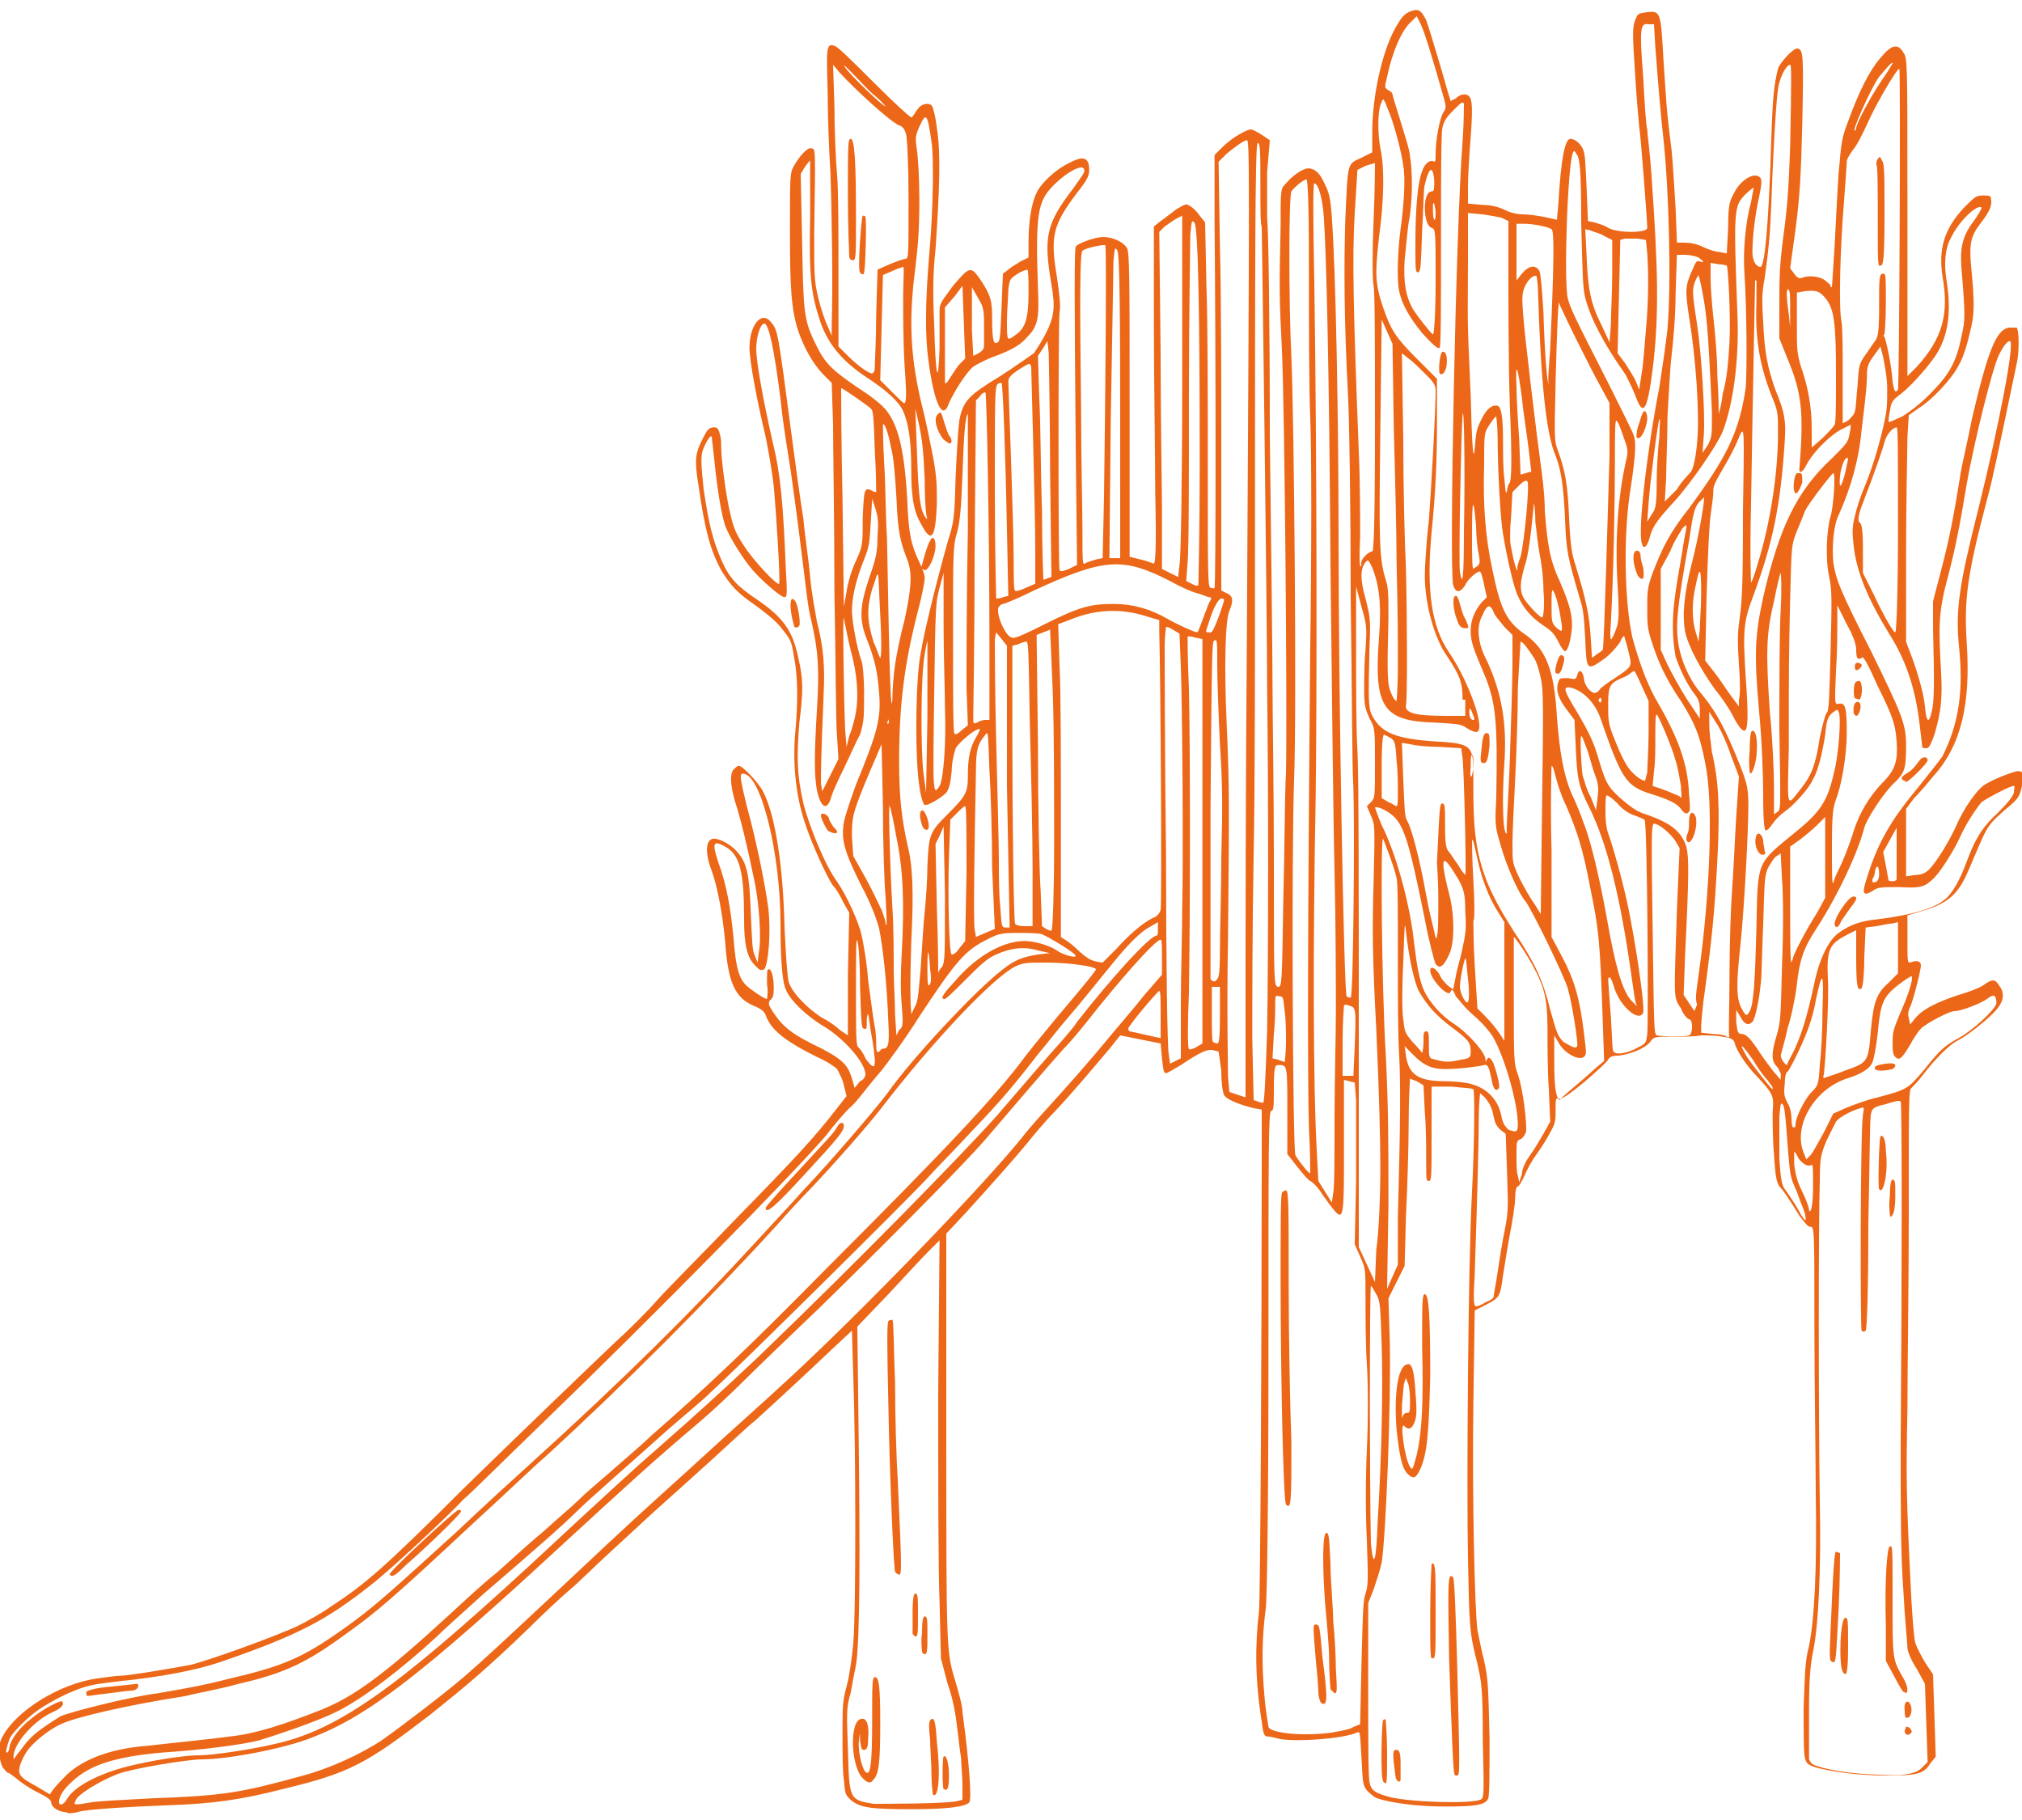 <?xml version="1.0" encoding="utf-8"?>
<!-- Generator: Adobe Illustrator 24.3.1, SVG Export Plug-In . SVG Version: 6.00 Build 0)  -->
<!DOCTYPE svg PUBLIC "-//W3C//DTD SVG 1.1//EN" "http://www.w3.org/Graphics/SVG/1.1/DTD/svg11.dtd">
<svg version="1.1" id="Layer_1" xmlns:x="http://ns.adobe.com/Extensibility/1.0/" xmlns:i="http://ns.adobe.com/AdobeIllustrator/10.0/" xmlns:graph="http://ns.adobe.com/Graphs/1.0/"
	 xmlns="http://www.w3.org/2000/svg" xmlns:xlink="http://www.w3.org/1999/xlink" x="0px" y="0px" viewBox="0 0 150 135"
	 style="enable-background:new 0 0 150 135;" xml:space="preserve">
<style type="text/css">
	.st0{fill:#EC6717;}
</style>
<path class="st0" d="M64.9,7.1c-0.5-0.4-1.2-1.2-1.7-1.7c-0.5-0.5-0.7-0.7-0.5-0.4c0.3,0.5,2.8,2.9,3,2.9
	C65.7,7.9,65.4,7.5,64.9,7.1 M137.7,9.5c0-0.3,1-2.2,1.8-3.4c0.5-0.7,0.9-1.4,0.9-1.4c0-0.2-0.5,0.4-1,1c-0.6,0.8-2.1,4.2-1.8,4
	C137.7,9.6,137.7,9.5,137.7,9.5z M106.4,15.1c-0.1-0.1-0.1,0-0.1,0.5c0,0.8,0.2,1,0.2,0.2C106.5,15.5,106.4,15.2,106.4,15.1
	 M132.7,21.5c-0.2-0.2-0.2,0.4,0,1.8l0.1,1l0-1.4C132.8,22.2,132.8,21.6,132.7,21.5z M106.5,20.9c0-3.8,0-3.9-0.3-4
	c-0.3-0.1-0.5-0.7-0.5-1.5c0-0.7,0.2-1.2,0.5-1.2c0.2,0,0.2-0.2,0.2-0.8c-0.1-1.2-0.4-1-0.7,0.3c-0.1,0.2-0.1,1.8-0.2,3.4
	c-0.1,2.8-0.1,3-0.3,3.1c-0.2,0-0.2-0.1-0.2-2.2c0-2.7,0.2-4.6,0.5-5.3c0.2-0.6,0.6-0.9,0.9-0.7c0.1,0,0.1-0.2,0.1-0.6
	c0-1,0.3-2.7,0.6-3.1c0.2-0.3,0.2-0.4-0.1-1.4c-0.5-1.8-1.3-4.5-1.6-5.1l-0.3-0.6l-0.4,0.4c-0.7,0.6-1.4,2.2-1.8,4.1
	c-0.2,0.8-0.2,0.8,0.1,1c0.2,0.1,0.3,0.2,0.3,0.3c0,0.1,0.3,1,0.6,2c0.3,1,0.7,2.2,0.7,2.6c0.2,1.1,0.2,3.5-0.1,4.9
	c-0.1,0.7-0.2,1.9-0.3,2.8c-0.1,1.7,0.1,2.7,0.6,3.6c0.3,0.5,1.4,1.9,1.5,1.9C106.4,24.8,106.5,23.1,106.5,20.9z M75.4,24.8
	c0.7-0.5,0.9-1.3,0.9-3.1c0-0.9,0-1.7-0.1-1.7c0,0-0.4,0.1-0.7,0.3c-0.6,0.4-0.6,0.4-0.7,1.2c0,0.5-0.1,1.5-0.1,2.3
	C74.7,25.4,74.7,25.3,75.4,24.8 M119.6,20.3l0-2.5l-0.6-0.3c-0.3-0.2-0.8-0.3-1-0.4l-0.4-0.1l0.1,2c0.1,2.5,0.3,3.5,1.1,5.1l0.6,1.3
	l0.1-1.3C119.5,23.4,119.6,21.7,119.6,20.3L119.6,20.3z M73,25.6c0-0.2,0-0.9,0-1.6c0-1.2-0.1-1.3-0.5-2l-0.4-0.7l0,0.7
	c0,0.4,0,1.5,0,2.5l0.1,1.9l0.4-0.2C72.9,26,73,25.9,73,25.6z M63,19c0-0.1-0.1-2.1-0.1-4.5c0-3.7,0-4.2,0.2-4.2
	c0.3,0,0.4,1.6,0.4,5.9c0,2.6,0,3.1-0.2,3.1C63.1,19.3,63,19.2,63,19z M63.8,20.2C63.6,20,63.9,16.1,64,16c0.1,0,0.2,0,0.2,0.1
	c0.1,0.2,0,3.9-0.1,4.1C64.1,20.4,63.9,20.4,63.8,20.2z M64.9,27.1c0-0.3,0.1-2,0.1-3.8l0.1-3.3l0.9-0.4c0.5-0.2,1-0.4,1.2-0.4
	c0.2-0.1,0.2-0.2,0.2-4.5c0-2.4-0.1-4.6-0.2-4.8c-0.1-0.3-0.2-0.5-0.5-0.6c-0.7-0.3-3.3-2.7-4.4-3.9l-0.5-0.6l0.1,3.1
	c0,1.7,0.1,4,0.2,5.1c0.1,1.1,0.1,4.4,0.1,7.3l0,5.4l0.7,0.7c0.6,0.6,1.5,1.3,1.8,1.3C64.9,27.6,64.9,27.4,64.9,27.1z M115,25.9
	c0.3-6.7,0.3-8.8,0.1-8.9c-0.3-0.2-1.4-0.4-2-0.4l-0.6,0v2.1v2.1l0.4-0.5c0.5-0.6,1-0.7,1.3-0.2c0.1,0.2,0.2,1.5,0.3,3.1
	c0.1,3.5,0.3,5.4,0.4,5.3C114.8,28.4,114.9,27.3,115,25.9z M70.5,28c0.2-0.3,0.5-0.8,0.7-1l0.4-0.4l-0.1-2.7l-0.1-2.7L70.8,22
	l-0.7,0.8l0,2.8c0,1.6,0,2.8,0,2.8C70.2,28.5,70.3,28.3,70.5,28L70.5,28z M122.1,24.5c0.2-2.2,0.2-4.2,0.1-5.7l-0.1-1l-0.6-0.1
	c-0.3,0-0.8,0-1,0l-0.3,0.1l-0.1,4.2l-0.1,4.2l0.6,0.8c0.3,0.5,0.7,1.1,0.8,1.4l0.2,0.5l0.2-1.3C121.9,27.1,122,25.6,122.1,24.5z
	 M67.1,27c-0.1-1.7-0.1-3.6-0.1-5c0-1.2,0.1-2.2,0-2.2c0,0-0.4,0.1-0.8,0.3l-0.7,0.3l-0.1,3.9l-0.1,3.9l0.9,0.9
	c0.5,0.5,0.9,0.9,0.9,0.8C67.3,29.8,67.2,28.5,67.1,27z M128.3,25.4c0.1-1.9-0.1-5.6-0.2-5.7c0,0-0.3-0.1-0.6-0.1l-0.6-0.1l0,1.2
	c0,0.6,0.1,1.9,0.2,2.8c0.1,0.9,0.3,2.9,0.3,4.4c0.1,1.5,0.1,2.7,0.1,2.8c0,0,0.2-0.6,0.3-1.5C128.1,28.1,128.2,27.1,128.3,25.4
	L128.3,25.4z M141.1,30.9c0.5-0.3,1.3-0.9,2-1.6c1.4-1.4,2-2.3,2.4-4.3c0.3-1.3,0.3-1.6,0-5.2c-0.1-1.4,0.1-2.2,0.7-3.1
	c0.6-0.8,0.8-1.2,0.8-1.3c-0.3-0.3-1.7,1-2.3,2.3c-0.4,0.7-0.5,1.9-0.3,3.1c0.4,2.4,0.1,4.3-0.9,5.7c-0.7,1-2,2.4-2.6,2.8
	c-0.5,0.4-0.6,0.5-0.7,1.2c-0.1,0.4-0.1,0.8-0.1,0.8C140.3,31.3,140.6,31.1,141.1,30.9z M139.3,16.1c0-2,0-3.8-0.1-3.9
	c0-0.1,0-0.3,0.1-0.4c0.1-0.2,0.2-0.2,0.3,0.1c0.2,0.2,0.2,0.9,0.2,4c0,3.5-0.1,3.8-0.3,3.8C139.3,19.8,139.3,19.6,139.3,16.1z
	 M137.6,30.5c0.1-0.2,0.1-1.1,0.2-1.9c0.1-1.5,0.1-1.6,0.6-2.3c0.3-0.4,0.6-0.9,0.7-1c0.2-0.3,0.3-0.5,0.3-2.6c0-2.1,0-2.4,0.3-2.4
	c0.2,0,0.2,0.1,0.2,2.2c0,1.4-0.1,2.3-0.1,2.3c-0.1,0.1-0.1,0.1,0,0.2c0.1,0.2,0.5,1.9,0.6,3.3c0.1,0.7,0.2,0.9,0.4,0.6
	c0.1-0.2,0.2-23.8,0.1-23.8c-0.2,0-1.7,2.6-2.2,3.7c-0.7,1.5-0.9,1.9-1.3,2.4c-0.2,0.3-0.4,0.6-0.4,0.8c0,0.2-0.1,1.5-0.2,2.9
	c-0.3,3.6-0.4,7.9-0.2,8.9c0.1,0.5,0.1,2.2,0.1,4.2l0,3.4l0.4-0.2C137.3,31,137.6,30.7,137.6,30.5z M136.1,31.5
	c0.1-0.1,0.1-1.8,0.1-3.6c0-3.8-0.1-5-0.8-5.8c-0.4-0.5-0.7-0.6-1.5-0.5l-0.6,0.1l0,2.2c0,2.2,0,2.2,0.3,3.3
	c0.5,1.4,0.8,2.9,0.8,4.6v1.4l0.8-0.7C135.6,32.1,136,31.7,136.1,31.5z M127,30.6c-0.3-6.6-0.4-7.4-0.8-9.4
	c-0.1-0.5-0.2-0.8-0.2-0.8s-0.2,0.3-0.3,0.6c-0.2,0.6-0.1,1.1,0.2,3.1c0.3,1.9,0.6,6.5,0.5,8.1l-0.1,1.4l0.4-0.6
	C127,32.4,127,32.3,127,30.6z M113.6,35c0,0-0.1-0.8-0.2-1.7c-0.1-0.9-0.4-2.7-0.5-3.8c-0.3-2.3-0.5-2.9-0.4-0.8
	c0,0.7,0.1,2.5,0.2,3.9l0.1,2.6l0.4-0.1C113.4,35,113.6,35,113.6,35 M136.9,35c0.1-0.5,0.2-0.9,0.2-1c-0.2-0.2-0.5,0.5-0.6,1.3
	C136.4,36.4,136.6,36.2,136.9,35 M112,35.8c0.1-0.2,0.2-1.2,0-5.9c-0.1-3.1-0.1-7.5-0.1-9.6v-3.9l-0.4-0.2c-0.2-0.1-0.9-0.2-1.5-0.3
	l-1.1-0.1l0,3.6c0,4.4-0.1,3.5,0.2,9.9c0.1,4,0.2,5,0.3,4c0.1-1.2,0.1-1.4,0.5-2.2c0.4-0.8,0.8-1.1,1.2-1c0.3,0.1,0.4,1,0.4,2.6
	c0,0.8,0,2.1,0.1,2.8c0.1,1.1,0.1,1.2,0.2,0.9C111.8,36.2,111.9,35.9,112,35.8z M125.5,34.9c0.1-0.2,0.3-0.9,0.4-2.1
	c0.2-2.1-0.1-6.3-0.6-9.3c-0.3-2-0.3-2.3,0.3-3.6c0.2-0.5,0.3-0.6,0.5-0.5c0.4,0.1,0.3,0-0.1-0.3c-0.2-0.1-0.7-0.2-1-0.2l-0.6,0
	l-0.1,3c0,1.6-0.2,3.7-0.3,4.5c-0.1,0.8-0.2,2.8-0.3,4.5c0,1.6-0.1,3.7-0.1,4.6l-0.1,1.7l0.9-0.9C124.8,35.6,125.4,35.1,125.5,34.9z
	 M68.6,35.6c-0.1-2.3-0.2-3-0.4-4l-0.3-1.3l0.1,2.6c0.1,3.1,0.2,4.6,0.5,5.2c0.1,0.2,0.2,0.4,0.3,0.4C68.7,38.4,68.6,37.2,68.6,35.6
	 M122.9,35.8c0-1.1,0.1-2.6,0.2-3.4c0-0.8,0.1-1.4,0-1.3c-0.1,0.1-0.7,4.7-0.8,6.2l-0.1,1.4l0.3-0.5
	C122.8,37.8,122.9,37.6,122.9,35.8z M83.1,30.2c0-9.6-0.1-11.3-0.2-11.6c-0.2-0.3-0.2-0.3-0.3,0.8c0,0.6-0.1,5.8-0.2,11.6l-0.1,10.4
	h0.4h0.4L83.1,30.2z M81.3,41.5l0.5-0.1l0.1-4.6c0.1-6.7,0.2-18.5,0.1-18.6c-0.1-0.1-1.5,0.2-1.7,0.4c-0.2,0.2-0.2,3.7-0.1,11.9
	c0,3.5,0.1,7.4,0.1,8.8c0,2.4,0,2.6,0.2,2.5C80.6,41.7,81,41.6,81.3,41.5 M109.6,42c0.2-0.2,0.2-0.3,0.1-0.9
	c-0.1-0.4-0.2-1.4-0.2-2.1c-0.2-2.3-0.3-2-0.3,0.6c0,1.4,0,2.6,0.1,2.6C109.3,42.2,109.4,42.1,109.6,42z M112.8,41.3
	c0.3-1.2,0.7-5.5,0.5-5.6c-0.1-0.1-0.3,0-0.6,0.3l-0.5,0.5l-0.1,1.8c-0.1,1-0.1,2,0,2.3c0.2,1.1,0.4,1.8,0.5,1.7
	C112.5,42.2,112.6,41.8,112.8,41.3z M101.3,41.2c0.2-0.2,0.4-0.3,0.5-0.3c0.1,0.1,0.2-1.7,0.2-9.4c0-5.2,0-9.9-0.1-10.3
	c-0.1-0.5-0.1-2.5,0-4.9c0.1-2.3,0.1-4.2,0.1-4.2c0,0-0.4,0.1-0.7,0.2l-0.6,0.3l-0.2,3.2c-0.2,3.3-0.1,7.3,0.3,17.7
	c0.1,2.1,0.1,5,0.1,6.4c-0.1,1.9,0,2.4,0.1,2C100.9,41.7,101.1,41.4,101.3,41.2L101.3,41.2z M108.6,39.5c0.1-5,0-9.7-0.1-8.7
	c-0.1,1.1-0.3,10.7-0.2,11.6C108.5,43.7,108.6,42.7,108.6,39.5 M87.7,28.6l0-12.6l-0.4,0.2c-0.2,0.1-0.6,0.4-0.9,0.6L86,17.2
	l0.1,9.1c0,5,0.1,10.2,0.1,11.5c0,1.3,0,2.8,0,3.4l0,1l0.6,0.3l0.6,0.3l0.1-0.9C87.6,41.6,87.7,35.5,87.7,28.6 M77.9,34.9
	c0-4.3-0.1-8.2-0.1-8.7l-0.1-0.9l-0.3,0.5L77,26.4l0.1,3.2c0.1,1.7,0.1,5.5,0.2,8.3c0,2.8,0.1,5.1,0.1,5.1c0,0,0.1,0,0.3-0.1
	l0.3-0.1L77.9,34.9z M130.4,41.8c0.9-2.9,1.5-6.6,1.5-9.7c0-1.5,0-1.6-0.5-2.8c-0.9-2.3-1.2-4.3-1.1-6.9c0-0.9,0-1.6,0-1.6
	s-0.1,0-0.1,0c0,0.1-0.2,10.1-0.3,16.5c-0.1,4.1,0,6,0,5.9C130,43.1,130.2,42.5,130.4,41.8z M89,34.6c0-10.9-0.1-17.8-0.4-18.1
	c-0.2-0.2-0.2-0.1-0.3,0.9c0,0.6-0.1,6-0.1,12c0,6,0,11.5-0.1,12.3L88,43.1l0.4,0.2c0.2,0.1,0.4,0.2,0.5,0.1
	C88.9,43.4,89,39.4,89,34.6z M76.1,43.6l0.7-0.3v-2.4c0-3.1-0.3-13.3-0.3-13.7c-0.1-0.3-0.1-0.3-0.9,0.2c-0.6,0.4-0.8,0.6-0.8,0.9
	c0,0.2,0.1,2.8,0.2,5.7c0.1,2.9,0.2,6.4,0.2,7.6c0,1.2,0,2.2,0.1,2.2C75.3,43.9,75.7,43.8,76.1,43.6 M74.4,44.3l0.4-0.1l-0.1-4.9
	c-0.1-5.3-0.3-10.8-0.4-10.9c0,0-0.2,0-0.3,0.1c-0.2,0.2-0.2,1.1-0.2,8c0,4.3,0.1,7.9,0.1,7.9S74.2,44.4,74.4,44.3z M63.5,41.6
	c0.5-1.1,0.5-1.2,0.5-3.2c0.1-2.1,0.1-2.3,0.7-2c0.1,0.1,0.3,0.1,0.3,0.1c0,0,0-1.4-0.1-3c-0.1-2.7-0.1-3-0.3-3.2
	c-0.2-0.2-2.2-1.6-2.2-1.5c0,0,0,3.7,0.1,8.1l0.1,8.1l0.2-1.1C62.9,43.2,63.2,42.2,63.5,41.6z M114.5,43.8c0-1.1-0.2-2.3-0.3-2.8
	c-0.1-0.5-0.2-1.5-0.3-2.3c0-0.8-0.1-1.4-0.1-1.4c0,0-0.1,0.9-0.2,1.9c-0.1,1-0.3,2.3-0.5,2.8c-0.3,1.1-0.4,1.7-0.1,2.3
	c0.2,0.4,1.2,1.5,1.4,1.5C114.5,45.8,114.6,44.9,114.5,43.8z M140.8,39.3c0-6.2,0-7.6-0.1-7.6c-0.3,0-0.8,0.6-0.9,1.1
	c-0.1,0.4-0.6,1.9-1.6,4.5c-0.4,1-0.4,1.4-0.2,1.5c0.1,0.1,0.2,0.5,0.2,1.9l0,1.8l0.8,1.6c0.7,1.5,1.5,2.9,1.6,2.8
	C140.7,46.9,140.8,43.5,140.8,39.3 M115.8,46c-0.1-0.8-0.4-2-0.6-2.2c-0.1-0.1-0.1,0.4-0.1,1.1c0,1.1,0,1.3,0.3,1.6
	c0.2,0.2,0.4,0.3,0.4,0.3C115.9,46.8,115.9,46.5,115.8,46 M90.1,46.5c0.2-0.4,0.7-1.8,0.7-2c0-0.1-0.1-0.1-0.2-0.1
	c-0.2,0-0.6,0.7-0.9,1.7c-0.3,0.9-0.3,0.8,0,0.8C89.8,47,90,46.8,90.1,46.5z M77.5,46.3c2.6-1.3,3.4-1.5,5.1-1.5
	c1.5,0,2.8,0.4,4,1.1c0.7,0.4,2,1,2.2,1c0.1,0,0.2-0.4,0.4-0.9c0.2-0.5,0.4-1.1,0.5-1.3c0.2-0.3,0.2-0.4,0-0.4
	c-0.1,0-0.5-0.2-0.9-0.3c-0.4-0.1-1.3-0.5-2-0.9c-3.5-1.8-4.9-1.7-10.1,0.7c-1.2,0.6-2.2,1-2.3,1s-0.2,0.1-0.3,0.2
	c-0.3,0.4,0.5,2.3,1,2.3C75.3,47.4,76.3,46.9,77.5,46.3z M126.2,44c0-1.9-0.1-2.1-0.4-0.6c-0.3,1.2-0.3,2.6,0,3.5l0.2,0.7l0.1-0.9
	C126.1,46.2,126.2,45,126.2,44z M120,46.3c0.1-0.5,0.1-1.3,0-2.9c-0.2-3.2,0-6.4,0.6-9.1c0.2-0.9,0.2-0.9-0.2-2
	c-0.2-0.6-0.4-1.1-0.5-1.1c-0.1,0-0.1,1.2-0.1,3.1c0,2.9-0.1,8.3-0.3,11.9c-0.1,1.2,0,1.4,0.1,1.1C119.7,47.2,119.9,46.7,120,46.3
	 M118.9,48.2c0.1-0.1,0.4-11.1,0.5-14.4l0-3.9l-0.7-1.3c-0.4-0.7-1.2-2.3-1.8-3.5c-0.6-1.2-1.1-2.3-1.2-2.5c-0.1-0.9-0.2,2-0.3,5.7
	c-0.1,4.4-0.1,4.4,0.2,5.2c0.5,1.4,0.7,2.4,0.8,4.9c0.1,2.1,0.2,2.7,0.5,3.6c0.8,2.6,1,3.7,1.1,5.2l0.1,1.6l0.4-0.3
	C118.7,48.4,118.9,48.2,118.9,48.2 M65.3,45.6c-0.1-1.7-0.1-3.1-0.2-3c-0.1,0.1-0.2,0.6-0.4,1.1c-0.4,1.4-0.4,2.3,0.1,3.9
	c0.3,0.7,0.5,1.3,0.5,1.2C65.4,48.7,65.4,47.3,65.3,45.6 M118.8,51.9c0-0.1-0.1-0.2-0.1-0.1c-0.1,0-0.1,0.1-0.1,0.2
	C118.7,52.2,118.8,52.1,118.8,51.9 M103.7,49.5c0-2.9,0-3.4-0.1-8c0-1.8-0.1-6.1-0.2-9.6l-0.1-6.4l-0.4-0.9l-0.4-0.9l-0.1,8.1
	c-0.1,8.3-0.1,9.6,0.4,11.2c0.2,0.6,0.2,1.2,0.2,2.9c-0.1,4-0.1,4.9,0.2,5.5c0.1,0.3,0.3,0.6,0.4,0.6
	C103.6,52.1,103.7,51,103.7,49.5z M129,49.3c-0.1-1.5-0.1-2.3,0-3c0.2-1.6,0.3-1.8,0.3-8.3c0.1-6.2,0.1-6.3-0.2-5.8
	c-0.1,0.3-0.5,1.2-0.9,1.9c-1.1,1.9-1.1,1.9-1.1,2.4c0,0.3-0.1,1-0.2,1.7c-0.1,0.7-0.2,2.8-0.3,6l-0.1,4.8l0.7,0.9
	c0.4,0.5,0.9,1.3,1.2,1.7l0.6,0.8l0-0.5C129.1,51.6,129.1,50.5,129,49.3z M66.4,49.3c0.1-0.7,0.4-2.2,0.7-3.3
	c0.5-2.3,0.6-3.5,0.2-4.5c-0.5-1.3-0.7-2-0.8-4.6c-0.1-1.6-0.2-3-0.4-3.7c-0.2-1.1-0.5-1.9-0.6-1.7c0,0,0,1.4,0.1,3
	c0.1,1.6,0.1,4,0.2,5.4c0.2,11.3,0.3,13.1,0.4,12C66.2,51.1,66.3,50,66.4,49.3z M108.5,51.9c0-1.3-0.2-1.8-1.2-3.3
	c-0.9-1.3-1.6-3.8-1.6-5.9c0-0.6,0.1-2.4,0.3-4.1c0.2-2.7,0.5-8.2,0.5-9.6c0-0.4-0.1-0.6-0.7-1.2c-0.4-0.4-1-1-1.3-1.2l-0.5-0.4
	l0.1,6.3c0,3.5,0.1,7.8,0.2,9.7c0.1,4.3,0.1,9.8,0,10.1c-0.1,0.6,0.7,0.8,3,0.8l1.4,0V51.9z M125.8,51.6c-0.6-0.7-1.2-2-1.5-2.9
	c-0.1-0.6-0.2-1.3-0.2-2.2c0-1.3,0.1-2.2,0.7-5.6c0.1-0.8,0.3-1.6,0.3-1.8c0-0.2,0-0.2-0.3,0.1c-0.1,0.2-0.6,0.9-0.9,1.7l-0.7,1.3
	l0,3l0,3l0.5,1.1c0.3,0.6,0.9,1.7,1.4,2.5l1,1.5l0-0.6C126.1,52.1,126,51.9,125.8,51.6z M109.3,53.1c-0.2-0.6-0.3-0.7-0.3-0.3
	c0,0.4,0.1,0.6,0.3,0.6C109.4,53.4,109.4,53.3,109.3,53.1z M73.1,53.4l0.3,0v-5.7c0-8.2-0.2-18.6-0.3-18.6c-0.1,0-0.3,0.1-0.4,0.3
	l-0.3,0.3l-0.1,11.5c0,6.3-0.1,11.7-0.1,12c0,0.5,0,0.5,0.3,0.4C72.6,53.5,72.9,53.4,73.1,53.4z M65.9,53.4
	C65.9,53.3,65.8,53.3,65.9,53.4c-0.1,0.2-0.1,0.3,0,0.3C65.9,53.6,66,53.5,65.9,53.4z M71.7,51c0-1.6,0-6.8,0.1-11.6
	c0-4.8,0-8.7,0-8.7c-0.2,0.2-0.3,1.6-0.4,4.5c-0.1,2.7-0.2,3.5-0.4,4.3c-0.3,1-0.3,1.3-0.3,7.9c0,3.8,0,6.9,0.1,7
	c0,0.1,0.2,0.1,0.5-0.2l0.5-0.4L71.7,51z M63.5,52.8c0.2-1.2,0.1-2.8-0.4-4.6c-0.2-0.8-0.4-1.9-0.5-2.3c-0.1-1,0,6.3,0.1,8.3
	l0.1,1.2l0.2-0.8C63.2,54.1,63.4,53.4,63.5,52.8 M109.3,56.9c0-0.8,0-0.9-0.1-0.9c-0.1,0-0.1,0.4-0.1,0.9
	C109,57.8,109.2,57.9,109.3,56.9z M122.2,57.3c0-0.4,0.1-1.8,0.1-3l0-2.3l-0.5-1.1c-0.6-1.3-0.5-1.2-0.8-1c-0.1,0.1-0.4,0.3-0.7,0.4
	c-0.9,0.4-1,0.6-1,2c0,1.1,0,1.4,0.5,2.6c0.3,0.8,0.7,1.6,0.9,1.9c0.3,0.5,1,1.1,1.3,1.1C122,58.1,122.1,57.7,122.2,57.3z
	 M69.7,58.3c0.3-0.5,0.5-3.3,0.4-5.8c0-1.2-0.1-3.9-0.1-6.1l0-3.9l-0.3,1.1c-0.3,1.1-0.3,1.3-0.4,8C69.2,58.8,69.2,59.1,69.7,58.3z
	 M68.8,47.5c0,0-0.1,0.4-0.2,1c-0.3,1.7-0.3,7-0.1,8.8l0.2,1.5l0.1-5.6C68.8,50.1,68.8,47.5,68.8,47.5 M124.7,58.3
	c-0.1-0.5-0.2-1.3-0.4-1.9c-0.3-1.1-1.3-3.4-1.4-3.4c-0.1,0-0.1,0.7-0.1,1.6c0,0.9,0,2-0.1,2.6l-0.1,1.1l0.6,0.2
	c0.3,0.1,0.8,0.3,1,0.4c0.3,0.1,0.5,0.2,0.5,0.3C124.8,59.1,124.7,58.8,124.7,58.3 M133.6,58.5c0.8-1,1.1-1.8,1.4-3.8
	c0.2-0.9,0.4-1.7,0.5-1.8c0.2-0.2,0.2-1.1,0.3-4.6c0.1-4,0.1-4.5-0.1-5.5c-0.3-1.3-0.2-3.5,0.1-4.5c0.2-0.6,0.4-3.2,0.2-3.2
	c-0.1,0-1.8,2.2-2.1,2.8c-0.1,0.3-0.4,1-0.6,1.5c-0.4,1-0.4,1-0.5,5c-0.1,4.4-0.1,5.3-0.1,11.1C132.6,60.1,132.5,59.9,133.6,58.5z
	 M103.7,58.8c0-0.5,0-1.6-0.1-2.4c-0.1-1.6-0.1-1.5-0.9-1.9c-0.1-0.1-0.2,0.5-0.2,2.3v2.4l0.5,0.3c0.3,0.1,0.5,0.3,0.6,0.3
	C103.7,59.8,103.7,59.4,103.7,58.8z M118.3,57.4c-0.2-0.5-0.4-1.4-0.6-1.9c-0.2-0.5-0.3-0.9-0.4-0.9c-0.1,0.1,0,2.2,0.1,2.9
	c0.1,0.3,0.3,1.1,0.6,1.6l0.4,1l0.1-0.8C118.6,58.5,118.6,58.2,118.3,57.4z M132,54.1c0-3.2,0-7.2,0.1-8.9c0.1-1.9,0-2.9,0-2.7
	c-0.1,0.2-0.3,1.1-0.5,2.1c-0.6,2.5-0.6,3.9-0.3,8.3c0.2,1.9,0.3,4.4,0.3,5.5v2l0.3-0.2C132.1,60,132.1,59.9,132,54.1z M112,56.5
	c0.1-2.9,0.2-6.1,0.2-7.3v-2.1l-0.6-0.6c-0.3-0.4-0.7-0.8-0.8-1.1c-0.1-0.3-0.3-0.5-0.4-0.4c-0.1,0-0.3,0.3-0.4,0.6
	c-0.5,0.8-0.4,2.1,0.3,3.4c1.1,2.4,1.5,4.6,1.3,7.6c-0.2,2.9-0.1,5.5,0.2,5.2C111.7,61.7,111.9,59.4,112,56.5z M140.7,65.2
	c0-0.1,0-1,0-2l0-1.8l-0.5,0.9l-0.5,0.9l0.2,1c0.1,0.6,0.2,1.1,0.2,1.1C140.2,65.4,140.7,65.4,140.7,65.2z M137.7,49.7
	c-0.1,0-0.1-0.2-0.1-0.3c0-0.3,0.3-0.3,0.5-0.1C138.2,49.4,137.8,49.8,137.7,49.7z M137.6,51.8c-0.1-0.1-0.1-0.9,0-1.1
	c0-0.1,0.2-0.2,0.3-0.2c0.3,0,0.3,1.3,0,1.4C137.7,51.8,137.6,51.8,137.6,51.8z M137.5,52.6c0-0.5,0.3-0.7,0.5-0.4
	c0.1,0.3-0.1,0.9-0.3,0.9C137.5,53,137.5,52.9,137.5,52.6 M136.5,64.3c0.2-0.4,0.6-1.4,0.9-2.3c0.5-1.7,1.3-3,2.5-4.2
	c0.7-0.8,0.9-1.4,0.8-2.8c-0.1-1.2-0.2-1.7-1.4-4.1c-0.8-1.8-1.1-2.3-1.2-2.1c-0.3,0.2-0.4,0-0.4-0.6c0-0.4-0.2-1-0.7-1.9l-0.7-1.4
	l0,1.2c0,0.7,0,2.3-0.1,3.7c-0.1,2.4-0.1,2.5,0.2,2.4c0.5-0.1,0.6,0.3,0.6,2.1c0,1.8-0.4,4-0.8,5c-0.2,0.6-0.3,0.9-0.3,3.5
	c0,2,0,2.8,0.1,2.7C136.1,65.1,136.3,64.7,136.5,64.3z M139.2,65.4c0.1-0.1,0.2-0.2,0.2-0.6c0-0.6-0.2-0.7-0.3-0.2
	c0,0.2-0.1,0.5-0.2,0.6C138.9,65.5,138.9,65.5,139.2,65.4z M114.3,50.3c-0.1-0.5-0.3-1.2-0.5-1.5c-0.4-0.6-0.8-1.2-1-1.2
	c0,0-0.1,1.5-0.2,3.4c0,1.9-0.1,4.9-0.2,6.8c-0.1,1.9-0.2,4-0.2,4.8c0,1.4,0,1.4,0.5,2.5c0.3,0.6,0.8,1.5,1.1,1.9l0.5,0.8l0.1-8.3
	C114.5,52.5,114.5,51.1,114.3,50.3z M76.6,64.4c0-2.3-0.1-7.1-0.2-10.6c-0.1-5.8-0.1-6.3-0.3-6.2c-0.1,0-0.4,0.1-0.6,0.2l-0.4,0.1
	l0,6.8c0,6.3,0.1,13.4,0.2,13.8c0,0.1,0.3,0.2,0.7,0.2h0.6L76.6,64.4z M74.7,58.3l0-10.4l-0.4-0.5l-0.4-0.5l-0.1,0.5
	c0,0.3,0,3.6,0.1,7.5c0.1,3.9,0.2,7.9,0.2,8.9c0,1,0,2.5,0.1,3.4c0.1,1.5,0.1,1.6,0.4,1.6h0.3L74.7,58.3z M65.7,66.6
	c-0.1-1.1-0.2-4.1-0.2-6.7l-0.1-4.7l-0.9,2.1c-1.3,3.1-1.3,3.3-1.3,4.8l0.1,1.4l0.9,1.6c0.5,0.9,1,2,1.2,2.4c0.2,0.5,0.3,0.9,0.3,1
	C65.8,68.9,65.8,68.5,65.7,66.6z M78.2,62.6c0-4,0-8.2-0.1-11.2c-0.1-2.6-0.2-4.7-0.2-4.7c0,0-0.2,0.1-0.5,0.2l-0.5,0.2l0.1,8.2
	c0,4.5,0.1,9.4,0.2,10.8l0.1,2.6l0.3,0.2c0.2,0.1,0.4,0.2,0.4,0.1C78.1,69,78.2,66.1,78.2,62.6z M73.6,64.4c0-2.4-0.1-5.7-0.2-7.3
	c-0.1-2.8-0.1-2.9-0.3-2.6c-0.6,0.7-0.7,1.2-0.7,2.7c-0.1,4.8-0.2,11.2-0.1,11.7l0.1,0.6l0.7-0.3l0.7-0.3L73.6,64.4z M106.7,66.6
	c0-1.3-0.1-2.5-0.1-2.6c0.2-4.2,0.2-4.4,0.4-4.4c0.2,0,0.2,0.3,0.2,1.7c0,1.4,0.1,1.7,0.3,1.9c0.1,0.1,0.4,0.6,0.7,1
	c0.2,0.4,0.5,0.7,0.5,0.7c0.1,0-0.1-7.9-0.2-8.7l-0.1-0.7l-1.6-0.1c-0.9,0-1.8-0.1-2.2-0.2l-0.6-0.1l0.1,2.7
	c0.1,2.3,0.1,2.8,0.3,3.1c0.3,0.5,0.9,2.7,1.4,5.5c0.2,1.1,0.5,2.3,0.6,2.7c0.1,0.6,0.2,0.6,0.2,0.3
	C106.7,69.2,106.7,67.9,106.7,66.6z M71.2,70.3l0.4-0.5l0.1-5c0-2.8,0-5-0.1-5s-0.3,0.2-0.6,0.5l-0.5,0.5l-0.1,2.7
	c-0.1,2.7,0,7.3,0.2,7.3C70.8,70.8,71,70.6,71.2,70.3z M82.8,70.4c0.9-1,1.9-1.9,2.7-2.3c0.3-0.1,0.5-0.3,0.6-0.6
	c0.1-0.3,0-17.4-0.1-20.6l0-0.9L85,45.7c-1.9-0.6-3.8-0.5-5.7,0.3l-0.8,0.3l0.1,3.1c0.1,1.7,0.1,6.9,0.1,11.6v8.5l0.3,0.2
	c0.2,0.1,0.7,0.5,1.1,0.9c0.7,0.6,0.9,0.7,1.7,0.8C81.9,71.3,82.3,70.9,82.8,70.4L82.8,70.4z M133,71.1c0-0.2,0.9-2,1.8-3.4l0.6-1.1
	v-3v-3l-0.6,0.6c-0.3,0.3-0.9,0.8-1.3,1.1l-0.7,0.5v4.3c0,2.4,0,4.3,0.1,4.3C132.9,71.3,133,71.2,133,71.1z M69.9,71.7
	c0.2-0.4,0.2-0.8,0.2-5.4l-0.1-5L69.7,62l-0.3,0.6l0.1,4.8c0.1,2.6,0.1,4.8,0.1,4.8C69.6,72.1,69.7,71.9,69.9,71.7z M90.5,70.4
	c0-1.3,0.1-4.3,0.1-6.8c0.1-3.7,0.1-5.3-0.1-8.4c-0.1-2.1-0.2-4.7-0.2-5.8c0-1.8,0-2-0.2-1.9c-0.2,0-0.2,0.8-0.3,12.5
	c0,6.8,0,12.5,0,12.6c0,0.1,0.2,0.2,0.3,0.2C90.4,72.6,90.5,72.6,90.5,70.4z M69,71.9c-0.1-1.6-0.2-1.7-0.2-0.1c0,0.7,0,1.3,0.1,1.3
	C69.1,73,69.1,72.5,69,71.9z M108.9,72.6c-0.1-0.8-0.1-1.5-0.2-1.5c-0.1,0.1-0.4,1.6-0.4,2.1c0,0.5,0.5,1.4,0.6,1.1
	C109,74.2,109,73.4,108.9,72.6z M115.4,49.9c-0.1-0.2,0.2-1.3,0.4-1.3c0.3,0,0.3,0.3,0.1,0.9C115.8,49.9,115.6,50.1,115.4,49.9
	 M121,72.2c-0.8-5.7-1.8-9.7-3.1-12.3c-0.8-1.6-0.9-2.1-1-4.4l-0.1-2.1l-0.6-0.8c-0.6-0.8-0.8-1.4-0.6-2c0.1-0.3,0.1-0.3,0.7-0.3
	c0.6,0.1,0.6,0.1,0.7-0.2c0.1-0.5,0.4-0.4,0.5,0.2c0,0.5,0.5,1.1,0.8,1.1c0.1,0,0.3-0.1,0.4-0.3c0.1-0.1,0.6-0.5,1.1-0.8
	c1.3-0.9,1.3-0.8,1-2c-0.1-0.5-0.3-1-0.3-1.1c0-0.1-0.2,0.1-0.3,0.4c-0.2,0.3-0.6,0.8-1.1,1.2c-1.4,1-1.4,1-1.5-1.4
	c-0.1-1.5-0.1-2.1-0.4-3c-0.9-3.1-1-3.4-1.1-5.9c-0.1-2.4-0.3-3.7-0.7-4.7c-0.7-1.6-1.1-5.5-1.3-12.1c0-0.6-0.1-1.1-0.1-1.2
	c-0.2-0.2-0.7,0.3-0.9,0.8c-0.2,0.5-0.2,0.8-0.1,2.1c0.1,1.5,1,8.9,1.3,11.1c0.1,0.7,0.3,2.2,0.3,3.4c0.2,2.6,0.4,3.7,1.1,5.2
	c0.7,1.6,1,2.6,0.9,3.6c-0.1,0.9-0.3,1.6-0.5,1.6c-0.1,0-0.3-0.3-0.5-0.7c-0.3-0.6-0.5-0.8-1.1-1.2c-0.9-0.6-1.5-1.3-1.9-2.2
	c-0.3-0.6-0.8-2.8-1.1-4.6c-0.2-1.1-0.4-4.9-0.4-7.1c0-0.9-0.1-1.6-0.1-1.6c-0.1,0-0.3,0.3-0.5,0.6c-0.4,0.6-0.4,0.6-0.4,3
	c-0.1,2.9,0.1,5.4,0.6,7.7c0.6,2.9,1,3.9,2.5,4.9c1.5,1.1,2.1,2.6,2.3,6.1c0.2,2.6,0.5,4.3,1.1,5.7c0.3,0.6,0.7,1.6,0.9,2.2
	c0.5,1.2,1.2,4.2,1.7,7c0.6,3.4,1.1,5.3,1.8,6.1c0.3,0.3,0.5,0.5,0.5,0.5C121.3,74.6,121.2,73.5,121,72.2z M121.4,32.4
	c0-0.1,0-0.5,0.2-1c0.2-0.7,0.3-0.9,0.4-0.9c0.1,0,0.2,0.2,0.2,0.6C122.1,32,121.6,32.8,121.4,32.4 M121.5,42.7
	c-0.2-0.4-0.4-1.2-0.3-1.6c0.1-0.4,0.5-0.3,0.5,0.1c0,0.2,0.1,0.6,0.2,0.9C122,42.9,121.9,43.2,121.5,42.7z M125.1,62.3
	c0-0.1,0-0.3,0.1-0.5c0.1-0.2,0.1-0.6,0.1-0.9c0-0.7,0.3-0.8,0.5-0.3C126,61.4,125.4,63,125.1,62.3 M126,72.4
	c0.9-6.4,1.1-13,0.5-15.8c-0.4-2.1-0.8-3-1.8-4.6c-1.1-1.6-1.7-2.9-2.2-4.5c-0.3-0.9-0.3-1.3-0.3-2.4c0-1.2,0-1.5,0.4-2.6
	c0.7-1.8,1.2-2.9,2.7-4.8c2.8-3.8,3.7-5.6,4.2-8.9c0.1-1,0.1-5.7-0.1-8.7c-0.1-1.5,0.1-3.7,0.5-5.1c0.1-0.6,0.2-1.1,0.2-1.1
	c0,0-0.3,0.2-0.6,0.5c-0.9,0.9-0.9,1.1-0.6,9.2c0.1,3.1-0.3,6.3-1.1,8.4c-0.4,1-2.4,3.9-3.6,5.2c-1.1,1.2-1.6,1.8-1.8,2.6
	c-0.2,0.8-0.5,1-0.6,0.5c-0.3-0.8,0.3-6.4,1.3-11.6c0.2-1.3,0.5-3.3,0.6-4.3c0.3-3.5,0.1-10.4-0.3-14.1c-0.2-1.7-0.4-4.2-0.6-6.8
	l-0.1-1.7l-0.4,0c-0.6-0.1-0.7,0.2-0.4,3.9c0.1,1.9,0.2,3.6,0.3,3.9c0,0.3,0.2,1.7,0.3,3.2c0.5,7.1,0.6,10.5,0.1,14.6
	c-0.4,3.1-0.7,3.6-1.3,1.9c-0.2-0.5-0.5-1.1-0.7-1.5c-1.7-2.4-2.6-4.2-3-5.7c-0.2-0.8-0.2-2-0.3-5.6c0-3.8-0.1-4.7-0.3-5
	c-0.2-0.3-0.2-0.4-0.3-0.2c-0.4,0.7-0.7,9.5-0.4,10.8c0.2,0.8,0.5,1.4,3.1,6.5c0.9,1.8,1.7,3.4,1.8,3.7c0.2,0.5,0.1,1.7-0.2,3.7
	c-0.6,3.5-0.5,8.6,0.1,11.3c0.5,1.8,1,3.2,1.7,4.5c1.7,2.9,2.4,4.8,2.5,7.1c0.1,1.1,0.1,1.3-0.1,1.4c-0.1,0.1-0.3,0-0.5-0.3
	c-0.3-0.4-0.9-0.7-2.2-1.1c-1.9-0.6-2.2-1.1-3.8-5.7c-0.4-1.1-1.3-2-2.2-2.2c-0.6-0.1-0.5,0.2,0.6,2c0.7,1.2,1.1,2,1.4,3
	c0.6,2,0.7,2.3,1.7,3.2c0.7,0.6,1.1,0.9,1.6,1.1c2.1,0.7,2.9,1.3,3.3,2.5c0.2,0.8,0.2,2.1-0.1,8.2l-0.1,2.8l0.4,0.6l0.4,0.6l0.2-0.5
	C125.7,74.1,125.9,73.2,126,72.4z M133.1,36.4c-0.1-0.2,0-1.2,0.2-1.3c0,0,0.2,0,0.3,0c0.1,0.1,0.1,0.3,0.1,0.7
	C133.4,36.6,133.2,36.8,133.1,36.4 M129.8,57.3c0-0.1-0.1-0.8,0-1.6c0-1.2,0.1-1.5,0.2-1.5c0.3,0,0.4,0.8,0.3,1.9
	C130.2,56.9,129.9,57.6,129.8,57.3z M130.3,62.9c-0.2-0.6,0-1.3,0.3-1c0.1,0.1,0.2,0.3,0.2,0.5c0,0.2,0.1,0.5,0.1,0.7
	c0.1,0.2,0.1,0.3-0.2,0.3C130.6,63.4,130.4,63.2,130.3,62.9 M129.8,75c0.3-0.5,0.4-2.4,0.5-6.2c0.1-5,0-4.7,2.8-7
	c2-1.6,2.5-2.4,3-4.7c0.3-1.2,0.5-3.9,0.3-4.3c-0.1-0.2-0.1-0.2-0.5,0.1c-0.3,0.3-0.4,0.5-0.5,1.6c-0.2,1.3-0.5,2.6-0.9,3.3
	c-0.3,0.7-1.5,2-2.1,2.4c-0.3,0.2-0.7,0.6-0.9,0.9c-0.2,0.3-0.4,0.5-0.5,0.5c-0.1,0-0.2-0.5-0.2-2.6c0-1.5-0.1-4.1-0.3-6.2
	c-0.4-4.4-0.3-5.7,0.3-8.5c1.2-5.2,2.5-7.9,5.1-10.3c1.1-1.1,1.2-1.2,1.3-1.8c0.1-0.4,0.1-0.7,0.1-0.7c0,0-0.4,0.2-0.8,0.4
	c-1,0.6-2.1,1.8-2.5,2.6c-0.3,0.6-0.6,0.7-0.5,0.1c0.3-3.9,0.2-5.4-0.9-8l-0.6-1.5l0-2.4c0-2.1,0-2.9,0.3-5.2
	c0.3-2.1,0.4-3.8,0.5-6.6c0.1-5.1,0.1-6.1,0-6.1c-0.3,0-0.8,1-0.9,1.8c-0.1,0.7-0.3,3.1-0.5,8.6c-0.1,2.4-0.2,3.3-0.5,5.5
	c-0.2,1-0.2,1.7-0.1,3.2c0.1,2.2,0.3,3.3,0.9,5c0.7,1.7,0.8,2.3,0.7,3.8c-0.3,4.8-0.9,7.6-2.3,11.4c-0.8,2.1-0.8,2.7-0.6,6.1
	c0.2,2.7,0.2,4-0.1,4c-0.2,0-0.5-0.4-0.9-1.2c-0.2-0.4-0.8-1.3-1.3-1.9c-1-1.4-2-3.2-2.2-4.3c-0.2-1.1-0.1-2.6,0.5-5
	c0.5-1.9,1-4.8,0.9-4.9c0,0-0.2,0.2-0.4,0.4c-0.3,0.4-0.4,0.8-0.7,2.8c-0.9,5-1,6.3-0.8,7.6c0.2,1.3,0.8,2.6,1.5,3.5
	c1.1,1.3,1.7,2.3,2.6,4.4c1,2.4,1.1,2.7,1.1,4.2c0,1.8-0.3,7.6-0.6,10.4c-0.3,2.8-0.3,3.9,0.1,4.6C129.5,75.4,129.6,75.4,129.8,75z
	 M70,32.6c-0.5-0.6-0.8-1.6-0.4-1.9c0.2-0.2,0.2-0.2,0.5,0.8c0.1,0.3,0.2,0.6,0.3,0.8c0.2,0.2,0.3,0.6,0,0.6
	C70.3,32.8,70.1,32.7,70,32.6z M68.4,41.9c0.3-1.2,0.6-2,0.8-2c0.1,0,0.2,0.2,0.2,0.6c0,0.7-0.5,1.8-0.8,1.8
	C68.4,42.2,68.3,42.1,68.4,41.9z M68.4,61.2c-0.2-0.6-0.2-1,0-1.1c0.2,0,0.5,0.7,0.5,1.2C68.9,61.7,68.5,61.6,68.4,61.2z M67.8,74.8
	c0.3-0.5,0.3-0.7,0.5-3c0.1-1.4,0.2-3.3,0.3-4.2c0.1-0.9,0.2-2.5,0.2-3.4c0.1-2.3,0.2-2.5,1.4-3.7c1.5-1.5,1.6-1.7,1.6-3
	c0-1.4,0.2-2.1,0.6-2.8c0.2-0.3,0.3-0.6,0.3-0.6c-0.2-0.2-1.6,1-1.8,1.4c-0.1,0.3-0.3,1-0.3,1.7c-0.1,1-0.2,1.3-0.4,1.6
	c-0.4,0.4-1.4,1-1.6,0.9c-0.1,0-0.3-0.6-0.4-1.4c-0.3-1.8-0.3-6.8,0-9.2c0.2-1.6,1.1-5.3,2.1-8.9c0.5-1.6,0.5-1.7,0.6-5
	c0.1-2.1,0.2-3.7,0.3-4.2c0.3-1.3,0.7-1.7,3-3.1c1.1-0.7,2.2-1.5,2.5-1.7c0.2-0.3,0.6-0.9,0.9-1.5c0.6-1.2,0.7-1.9,0.4-3.6
	c-0.6-3.5-0.4-4.5,1.6-7.1c0.9-1.3,0.9-1.2,0.8-1.5c-0.2-0.3-1.3,0.3-2.2,1.2c-1.2,1.2-1.4,2-1.2,7.7c0.1,2.2,0,2.8-0.8,3.6
	c-0.5,0.6-1.2,1-2.6,1.5c-0.5,0.2-1.1,0.5-1.4,0.7c-0.5,0.4-1.4,1.8-1.8,2.7c-0.5,1.5-1.2-0.2-1.6-3.8c-0.2-2-0.1-4.6,0.2-8
	c0.2-2.5,0.3-6.4,0.1-7.6c-0.3-2.1-0.4-2.2-0.9-1.1c-0.3,0.7-0.3,0.8-0.2,1.6c0.1,0.5,0.2,2.2,0.2,3.8c0,2.3-0.1,3.4-0.3,5.1
	c-0.5,3.8-0.4,6.7,0.6,10.6c0.2,0.8,0.5,2.3,0.7,3.3c0.3,1.6,0.3,2.2,0.3,3.6c-0.1,2.5-0.4,2.9-1.1,1.6c-0.6-1-0.8-2-0.8-4.2
	c0-2.1-0.2-3.4-0.6-4.3c-0.3-0.7-1.3-1.6-2.7-2.5c-1.8-1.2-2.8-2.4-3.4-4c-0.7-2.1-0.9-3.2-0.8-7.9c0-2.3,0-4.2,0-4.2
	c0,0-0.2,0.2-0.4,0.5l-0.3,0.5l0.1,4.8c0.1,5.4,0.1,6,1,7.8c0.7,1.5,1.3,2,3.2,3.3c1.1,0.7,1.8,1.3,2.1,1.7c0.9,1.2,1.3,3.1,1.5,6.5
	c0.1,2.7,0.3,3.4,0.9,4.7c0.2,0.4,0.4,0.9,0.4,1.2c0,0.2-0.2,1.3-0.5,2.4c-1,3.9-1.4,6.9-1.4,11.2c0,2.7,0.2,4.2,0.6,6.1
	c0.4,1.5,0.5,3.4,0.3,7.3c-0.1,3.1-0.1,5.5,0.1,5.5C67.5,75.3,67.7,75.1,67.8,74.8z M128.3,72.5c0-2.4,0.1-5.3,0.2-6.6
	c0.1-1.3,0.2-3.7,0.3-5.3l0.2-3l-0.6-1.6c-0.3-0.9-0.8-2-1.1-2.4l-0.5-0.8l0,0.9c0,0.6,0.1,1.3,0.2,2.1c0.5,2.1,0.6,4.1,0.4,8
	c-0.2,3.8-0.4,5.8-0.9,9.5c-0.2,1.3-0.3,2.6-0.3,2.8l0,0.5l0.9,0.1c0.5,0,0.9,0.1,1,0.2c0,0,0.1,0.1,0.2,0
	C128.2,76.8,128.3,74.8,128.3,72.5z M125.3,76.8c0.3-0.1,0.3-1.2,0-1.2c-0.1,0-0.4-0.3-0.6-0.8c-0.6-0.9-0.5-0.7-0.3-7.3l0.2-4.6
	l-0.3-0.5c-0.3-0.5-1.2-1.3-1.6-1.3c-0.2,0-0.2,1-0.1,7.8c0.1,7.4,0.1,7.8,0.3,7.9C123.3,76.9,125.1,76.9,125.3,76.8z M86.1,75.2
	c0-1,0-1.7-0.1-1.7c-0.2,0.1-2.3,2.6-2.3,2.8c0,0.1,0,0.1,0.1,0.2c0.1,0,2.2,0.5,2.3,0.5C86.1,76.9,86.1,76.1,86.1,75.2 M66.9,74.6
	c-0.1-1.1-0.1-2.2,0-4c0.2-3.6,0.1-6.1-0.4-8.5c-0.2-1.1-0.4-2.1-0.5-2.3c-0.1-0.5,0,4.1,0.2,7.5c0.1,1.5,0.1,3.6,0.1,4.6
	c0,1,0.1,2.5,0.1,3.4l0.1,1.5l0.2-0.4C67,76.2,67,76,66.9,74.6L66.9,74.6z M111.1,67.6c-0.7-1.1-1.2-2.5-1.5-3.9
	c-0.3-1.3-0.3-1.4-0.4-1.4c0,0,0,1.4,0.1,3c0.1,1.6,0.1,3,0,3c0,0.1,0,1.6,0.1,3.3l0.2,3.2l0.6,0.6c0.3,0.3,0.8,0.9,1,1.2l0.4,0.6
	l0-4.4l0-4.4L111.1,67.6z M90.5,75.3v-2.1h-0.3h-0.3v2c0,1.1,0,2.1,0.1,2.1c0,0,0.2,0.1,0.3,0.1C90.4,77.4,90.5,77.3,90.5,75.3z
	 M106.8,27.7c-0.1-0.2,0-1.5,0.2-1.6c0.3-0.1,0.4,0.5,0.3,1.1C107.2,27.6,107,27.9,106.8,27.7 M108.1,46c-0.3-0.7-0.4-1.8-0.1-1.8
	c0.1,0,0.2,0.2,0.3,0.6c0.1,0.3,0.2,0.8,0.4,1.1c0.3,0.7,0.3,0.7,0,0.7C108.4,46.6,108.2,46.4,108.1,46z M109.9,55.6
	c0.1-1.1,0.2-1.3,0.5-1.2c0.1,0.1,0.1,0.3,0.1,0.9c-0.1,1-0.2,1.3-0.4,1.3C109.8,56.6,109.8,56.5,109.9,55.6z M117,77.6
	c0.1-0.2-0.4-3.3-0.7-4.3c-0.3-1-2.6-5.7-3.1-6.4c-0.6-0.7-1.5-2.8-1.9-4.3c-0.4-1.3-0.4-1.5-0.3-3.5c0.1-5.4,0-7-0.9-9.1
	c-0.8-1.9-1-2.4-1-3.2c0-0.8,0.3-1.5,0.8-2.1l0.4-0.4l-0.2-0.9c-0.1-0.5-0.2-0.9-0.3-1c-0.1-0.1-0.9,0.5-1.1,1
	c-0.4,0.6-0.7,0.6-0.9,0c-0.3-1.4,0.2-26.5,0.7-32.9c0.1-1.4,0.1-2.7,0.1-2.8c-0.1-0.2-0.2-0.1-0.8,0.5c-0.5,0.5-0.7,0.8-0.8,1.3
	c-0.1,0.4-0.1,4.2-0.1,8.4c0,4.3,0,7.8-0.1,7.9c-0.1,0.1-0.4-0.1-1.3-1.1c-0.9-1.1-1.5-2.1-1.7-3.1c-0.2-0.8-0.1-3.1,0.1-4.6
	c0.2-1.4,0.4-3.7,0.2-4.7c-0.1-0.9-0.7-3.2-1.1-4.1c-0.1-0.2-0.2-0.6-0.3-0.7c-0.1-0.2-0.1-0.2-0.3,0.3c-0.2,0.7-0.2,2.1,0,3.2
	c0.3,1.3,0.3,3.7-0.1,6.6c-0.3,2.7-0.3,3.4,0.3,5.2c0.6,1.7,0.9,2.2,2.5,3.8l1.5,1.5l0,3.3c0,2.8-0.1,5.1-0.4,8.1
	c-0.4,4.3,0,7,1.3,8.9c1.5,2.2,2.8,5.9,2,5.9c-0.1,0-0.4-0.1-0.7-0.3c-0.4-0.3-0.7-0.3-2.3-0.4c-3.9-0.1-4.6-1.1-4.2-6.3
	c0.2-2.6,0-3.9-0.5-5.2c-0.3-0.6-0.3-0.6-0.5-0.4c-0.4,0.5-0.4,1.3,0,2.7c0.3,1.2,0.4,1.5,0.3,3.4c-0.1,4.2-0.1,4.7,0.2,5.3
	c0.7,1.3,1.8,1.7,4.7,1.9c2.1,0.1,2.5,0.3,2.7,1c0.1,0.2,0.1,1.4,0.1,2.7c0,4.8,0.6,6.8,3.6,11.3c1,1.6,1.6,2.8,2.1,4.9
	c0.5,1.7,0.5,1.9,1,2.4C116.7,77.7,116.9,77.8,117,77.6z M88.7,77.7l0.5-0.3v-15v-15l-0.5-0.1c-0.3-0.1-0.6-0.1-0.6-0.1
	c0,0,0,1.8,0.1,3.9c0.1,4.4,0.1,16.2,0,22.5c-0.1,2.3-0.1,4.2,0,4.2C88.2,77.9,88.5,77.8,88.7,77.7z M121.5,77.7
	c0.6-0.3,0.6-0.3,0.7-1c0.1-0.9,0-15.8-0.2-15.9c0,0-0.4-0.2-0.7-0.3c-0.4-0.1-1-0.5-1.3-0.9c-0.4-0.4-0.7-0.6-0.8-0.6
	s-0.1,0.5-0.1,1.2c0,0.9,0.1,1.4,0.3,1.9c0.4,1.2,1.2,4,1.6,6.3c0.6,3.2,1,6.4,0.9,6.7c-0.3,0.8-1.8-0.5-2.2-2
	c-0.1-0.3-0.2-0.6-0.3-0.6s-0.1,0.1-0.1,0.2c0,0.1,0.1,1.4,0.2,2.7c0.1,1.6,0.1,2.6,0.2,2.6C119.9,78.3,120.8,78.1,121.5,77.7z
	 M58.9,46.4C58.5,45,58.6,44,59,44.6c0.2,0.3,0.4,1.6,0.3,1.8C59.2,46.6,58.9,46.6,58.9,46.4z M61.4,61.6c-0.2-0.3-0.5-0.9-0.5-1.1
	c0-0.3,0.5-0.1,0.6,0.2c0,0.2,0.2,0.4,0.3,0.6c0.1,0.1,0.3,0.3,0.3,0.4C62.1,61.9,61.7,61.8,61.4,61.6z M65.9,75.8
	c-0.1-2.8-0.4-5.6-0.7-7c-0.2-0.7-0.6-1.8-1.3-3.1c-1.3-2.6-1.5-3.4-1.3-4.7c0.1-0.5,0.5-1.7,0.9-2.8c1.6-3.9,1.9-4.9,1.7-7
	c-0.1-1.3-0.3-2.3-0.9-3.8c-0.6-1.5-0.5-2.5,0.2-4.6c0.5-1.4,0.6-1.9,0.6-3.1c0.1-1.1,0-1.5-0.2-2.1L64.7,37l-0.1,1.7
	c-0.1,1.6-0.1,1.8-0.5,2.8c-0.6,1.5-0.9,2.8-0.9,3.8c0,0.8,0.4,2.9,0.7,3.7c0.1,0.2,0.2,1.2,0.2,2.4c0,1.8,0,2.1-0.3,3.1
	C63.5,55,63,56.2,62.6,57c-0.4,0.8-0.8,1.7-0.9,2c-0.3,1.2-0.8,1-1.1-0.4c-0.2-1.1-0.2-2.5,0-5.9c0.2-3.1,0.1-4.4-0.4-6.6
	c-0.3-1.2-0.3-1.7-1-7.2c-0.2-1.5-0.5-3.8-0.7-5c-0.2-1.2-0.5-3.2-0.6-4.3c-0.5-4-0.9-5.6-1.2-5.6c-0.3,0-0.6,1-0.6,1.9
	c0,0.9,0.5,3.7,1.2,6.8c0.6,2.4,0.8,4.6,1,9.6c0.1,1.7,0.1,2-0.1,2c-0.3,0-2-1.5-2.6-2.3c-0.7-0.9-1.5-2.2-1.8-3
	c-0.3-0.9-0.6-2.8-0.8-4.8c-0.1-0.9-0.2-1.8-0.2-1.8c-0.1-0.2-0.5,0.5-0.7,1.1c-0.1,0.5-0.1,0.9,0.1,2.8c0.4,2.7,0.7,3.8,1.3,5.2
	c0.6,1.4,1.2,2,2.7,3c1.9,1.3,2.6,2.3,3,4.2c0.4,1.7,0.4,2.5,0.1,4.9c-0.2,2.5-0.2,3.8,0.3,6c0.4,1.6,1.6,4.6,2.5,5.8
	c0.7,1,1.6,3,1.8,3.9c0.1,0.4,0.4,2,0.5,3.4c0.2,1.5,0.4,3,0.5,3.5c0.1,0.5,0.1,1.1,0.1,1.3c0,0.6,0.1,0.7,0.4,0.3
	C65.9,77.8,66,77.6,65.9,75.8z M108.4,78.6c0.7-0.1,0.7-0.2,0.7-0.6c0-0.7-0.2-0.9-1.4-1.8c-1.2-0.9-1.8-1.6-2.4-2.6
	c-0.4-0.7-0.8-2.7-1-4.5c-0.1-0.9-0.1-0.6-0.2,2.3c-0.1,1.8-0.1,3.7,0,4.2c0.1,0.9,0.1,1,0.7,1.7c0.4,0.4,0.7,0.8,0.7,0.8
	s0.1-0.3,0.1-0.8c0-0.6,0-0.8,0.2-0.8s0.2,0.2,0.2,1c0,1,0,1,0.5,1.1C107.2,78.8,107.5,78.8,108.4,78.6z M95.4,77.4
	c0-0.7,0-1.8-0.1-2.4c-0.1-1-0.1-1.1-0.4-1.1c-0.3-0.1-0.3,0-0.3,0.5c0,0.3,0,1.4-0.1,2.3l-0.1,1.8l0.4,0.1c0.2,0.1,0.4,0.1,0.5,0.2
	C95.3,78.7,95.4,78.1,95.4,77.4z M87.6,74.5c0-2.2,0.1-5.4,0.1-7c0.1-4.5,0-15.3-0.1-18L87.5,47L87,46.7c-0.3-0.2-0.5-0.2-0.5-0.2
	c0,0-0.1,0.7-0.1,1.4c0,0.7,0,7.7,0.1,15.5c0,7.8,0.1,14.4,0.2,14.8l0.1,0.7l0.4-0.2l0.4-0.2L87.6,74.5z M141.1,57.8
	c-0.1-0.1,0.1-0.3,0.3-0.4c0.5-0.3,0.7-0.6,1-1c0.2-0.3,0.6-0.3,0.6,0c0,0.2-1.4,1.6-1.6,1.6C141.3,57.9,141.2,57.9,141.1,57.8z
	 M136.1,68.6c-0.1-0.4,1-2.1,1.4-2.1c0.3,0,0.3,0.2-0.2,0.8c-0.2,0.3-0.5,0.7-0.7,1C136.4,68.8,136.2,68.9,136.1,68.6z M133.1,77.9
	c0.5-1.1,0.9-2.2,1.5-5c0.4-1.9,1.1-3.2,1.8-3.7c0.8-0.6,1.7-0.9,2.8-1c2.5-0.3,4.3-0.8,5.1-1.5c0.5-0.4,1.1-1.4,1.6-2.8
	c0.6-1.6,1.1-2.5,2.3-3.6c0.8-0.8,1.1-1.2,1.2-1.5c0-0.3,0.1-0.5,0-0.5c-0.1-0.1-2,0.9-2.4,1.2c-0.5,0.6-1.2,1.7-1.6,2.6
	c-0.4,0.9-1.4,2.5-1.9,3c-0.7,0.7-1,0.8-2.6,0.7c-1.4,0-1.6,0-2,0.3c-0.7,0.4-0.8,0.2-0.4-1c0.8-2.6,1.8-4.3,3.8-6.7
	c0.8-1,1.6-2,1.8-2.3c1.2-2.4,1.6-4.8,1.2-8.4c-0.2-2.5,0-4.2,1.5-10.1c1.5-6.1,2.7-12.3,2.3-12.3c-0.2,0-0.5,0.4-0.8,1
	c-0.5,1-1.9,6.7-2.4,9.6c-0.5,3-0.8,4.6-1.4,6.9c-0.7,2.6-0.7,3.6-0.5,7.1c0.1,1.9,0,2.9-0.5,4.6c-0.3,0.8-0.4,1-0.6,1
	c-0.1,0-0.3,0-0.3-0.1c0-0.1-0.1-0.8-0.2-1.7c-0.3-2.6-1-4.7-2.2-6.6c-1.6-2.6-2.5-4.7-2.7-6.7c-0.1-1-0.1-1.3,0.1-2.1
	c0.1-0.5,0.4-1.4,0.6-1.9c0.6-1.4,1.1-3,1.5-4.7c0.3-1.3,0.3-1.6,0.3-2.9c0-0.8-0.2-1.8-0.3-2.3l-0.2-0.8l-0.5,0.7
	c-0.4,0.5-0.5,0.9-0.5,1.3c0,0.5,0,1-0.4,4.2c-0.2,2.2-0.8,4.3-1.7,6.3c-0.4,0.8-0.5,2.4-0.4,3.5c0.2,1.3,0.5,2.1,2.8,6.6
	c2.3,4.7,2.6,5.4,2.6,7c0,1.7-0.1,2-0.8,2.7c-0.8,0.7-2.1,2.7-2.3,3.4c-0.5,1.9-1.9,4.9-3.5,7.4c-1,1.5-1.3,2.4-1.5,4.2
	c-0.1,0.9-0.4,2.4-0.7,3.3c-0.2,1-0.5,1.9-0.5,2c0,0.2,0.3,0.7,0.5,0.7C132.5,79,132.8,78.5,133.1,77.9z M64.9,78.7
	c0-0.2-0.1-1.2-0.3-2.2c-0.2-1.4-0.2-1.6-0.3-0.9c0,0.7,0,0.8-0.2,0.7c-0.2,0-0.2-0.3-0.3-3.1c0-1.7-0.1-3.2-0.2-3.4
	c-0.1-0.3-0.1,0.7-0.1,3.7c0,3.5,0,4.1,0.2,4.2c0.1,0.1,0.4,0.5,0.5,0.8C64.7,79.2,64.9,79.3,64.9,78.7z M100.5,77.6
	c0.1-2.7,0.1-2.9-0.4-3c-0.2-0.1-0.4-0.1-0.4,0c0,0-0.1,1.2-0.1,2.6v2.6h0.4h0.4L100.5,77.6z M136.9,79.4c1.7-0.6,1.7-0.6,1.9-3.1
	c0.2-2,0.4-2.6,1.3-3.4l0.7-0.7v-1.9v-1.9l-0.4,0.1c-0.2,0-0.7,0.1-1.2,0.2l-0.8,0.1l-0.1,2.2c0,1.2-0.1,2.2-0.2,2.3
	c-0.3,0.3-0.4-0.2-0.4-2.2v-2.1l-0.6,0.3c-1.4,0.7-1.6,1.1-1.5,3.3c0.1,1.6-0.2,6.4-0.3,7.1c-0.1,0.3,0,0.3,0.2,0.2
	C135.8,79.8,136.4,79.6,136.9,79.4z M131.8,79.1c-0.4-0.4-0.4-1,0-2.3c0.3-1,0.3-1.4,0.4-5.3c0.1-2.3,0.1-5.1,0-6.2l-0.1-2l-0.3,0.2
	c-0.2,0.1-0.4,0.5-0.6,0.8c-0.3,0.6-0.3,0.9-0.4,4.3c-0.1,2-0.1,4.1-0.2,4.5c-0.1,1.1-0.4,2.5-0.6,2.7c-0.3,0.3-0.6,0.2-0.9-0.4
	c-0.2-0.3-0.3-0.5-0.3-0.5c0,0,0,0.5,0,0.9c0.1,0.8,0.1,0.9,0.5,0.9c0.3,0.1,0.5,0.3,1,1c0.3,0.5,0.9,1.3,1.2,1.7l0.6,0.7l0-0.5
	C132,79.5,132,79.3,131.8,79.1L131.8,79.1z M131.4,80.5c-0.1-0.1-0.2-0.3-0.3-0.4c-0.1-0.1-0.6-0.7-1-1.4c-0.9-1.3-1.2-1.5-0.5-0.3
	c0.4,0.6,1.8,2.4,1.9,2.4C131.5,80.7,131.5,80.6,131.4,80.5 M64.2,79.7c0-0.9-1.7-2.8-3.3-3.7c-1.1-0.7-2.3-1.8-2.6-2.6
	c-0.3-0.6-0.4-2.6-0.4-4.9c0-5.1-1.4-10.9-2.7-11.1c-0.4-0.1-0.3,0.3,0.2,2.4c0.7,2.5,1.4,6,1.6,7.6c0.2,1.8,0,4.1-0.3,4.5
	C56.4,72,56.4,72,56,71.6c-0.6-0.6-0.8-1.6-0.8-3.4c0-3.5-0.3-4.8-1.4-5.4c-0.9-0.5-1-0.3-0.5,1.2c0.6,1.6,0.9,3.4,1.1,5.4
	c0.2,2.5,0.4,3.3,1.2,3.9c0.4,0.3,1.1,0.8,1.3,0.8c0,0,0.1-0.5,0-1.1c0-0.8,0-1.1,0.1-1.1c0.2-0.1,0.4,0.5,0.4,1.4
	c0,0.6-0.1,0.8-0.3,0.9C57,74.5,57,74.5,57.3,75c0.8,1.2,1.4,1.7,3.7,2.8c1.5,0.8,1.9,1.2,2.2,2.2l0.2,0.7l0.4-0.5
	C64.1,80.1,64.2,79.8,64.2,79.7z M118.4,79.2l0.6-0.5l-0.1-2.9c-0.2-6-0.3-6.9-0.9-9.8c-0.6-3.2-1-4.3-1.8-6.2
	c-0.4-0.8-0.7-1.8-0.8-2.2c-0.1-0.4-0.2-0.8-0.3-0.8c0,0-0.1,2.8,0,6.3l0,6.4l0.8,1.5c0.9,1.7,1.3,3.1,1.6,5.6
	c0.2,1.6,0.2,1.6,0,1.8c-0.4,0.3-1.5-0.3-1.9-1.1l-0.3-0.5l0,1.9c0,1.8,0.1,2.7,0.4,2.9C115.8,81.4,117.1,80.4,118.4,79.2z
	 M92.4,74.5c0-3.9,0-16.3,0.1-27.5c0.2-34.8,0.2-36.6,0-36.6c-0.2,0-0.9,0.5-1.5,1L90.4,12l0.1,6.4c0.1,3.5,0.1,10.7,0.1,15.9l0,9.5
	L91,44c0.5,0.2,0.5,0.6,0.2,1.3c-0.3,0.7-0.4,4.1-0.2,8.4c0.2,4.8,0.2,5.2,0.1,15.9c-0.1,5.1,0,9.7,0,10.3l0.1,1.1l0.6,0.2
	c0.3,0.1,0.6,0.2,0.6,0.2C92.4,81.5,92.4,78.3,92.4,74.5z M94,76.5c0.1-6.1,0.1-18,0-25.5c0-2.7-0.1-11.5-0.2-19.5
	c-0.1-8-0.2-14.6-0.2-14.7c-0.1-0.1-0.1-1.5-0.1-3.2c0-2.2,0-3-0.2-3c-0.2-0.1-0.2,9.1-0.2,30.8c0,7.1,0,17-0.1,22
	c-0.1,5.3-0.1,11-0.1,13.7l0.1,4.5l0.3,0.1c0.2,0.1,0.4,0.1,0.4,0.1C93.8,81.9,93.9,79.5,94,76.5L94,76.5z M133.2,83.4
	c0-0.5,0.6-1.7,1.1-2.3c0.6-0.6,0.6-0.6,0.7-2.1c0.1-0.8,0.2-2.6,0.2-4.1c0.1-2.9,0-3-0.5-0.7c-0.1,0.7-0.4,1.7-0.6,2.2
	c-0.4,1.1-1.4,3.1-1.5,3.1c-0.1,0-0.2,0.4-0.2,0.9c-0.1,0.8,0,1,0.2,1.4c0.2,0.3,0.3,0.8,0.3,1.2c0,0.4,0.1,0.7,0.1,0.6
	C133.2,83.7,133.2,83.5,133.2,83.4L133.2,83.4z M112.6,83.4c0-1.6-1-5-1.8-6.4c-0.2-0.4-0.9-1.2-1.5-1.7c-0.7-0.6-1.1-1.2-1.3-1.4
	c-0.2-0.5-0.3-0.6-0.4-0.3c-0.2,0.4-1.5-1-1.5-1.6c0-0.4,0.4-0.2,0.7,0.3c0.1,0.3,0.4,0.6,0.6,0.8l0.4,0.3l0.2-1
	c0.1-0.6,0.4-1.5,0.5-2.1c0.2-0.9,0.3-1.4,0.2-2.6c0-1.6-0.1-1.9-1.1-3.4c-0.7-1-0.7-0.3,0,2.4c0.3,1.4,0.3,3.3-0.1,4.1
	c-0.4,0.9-0.7,1.1-1,0.7c-0.1-0.2-0.5-1.7-0.8-3.3c-1.2-6-1.6-7.1-2.5-7.8c-0.5-0.4-1.1-0.6-1.2-0.5c0,0,0.2,0.6,0.5,1.3
	c1.1,2.2,2.1,5.9,2.4,8.7c0.2,1.7,0.4,2.9,0.8,3.7c0.4,0.8,1.3,1.8,2.1,2.3c1.2,0.8,2.4,2.2,2.4,2.7c0,0.2,0,0.2,0.1,0
	c0.1-0.2,0.2-0.2,0.4,0.1c0.2,0.3,0.6,1.8,0.5,2c-0.2,0.3-0.4,0.1-0.5-0.4c-0.2-1-0.3-1.4-0.6-1.3c-0.3,0.1-1.9,0.3-2.9,0.3
	c-1,0-1.6-0.3-2.3-1l-0.7-0.7l0.1,0.7c0.2,1.4,0.9,1.9,2.9,1.9c0.7,0,1.6,0.1,1.9,0.2c1.2,0.3,2.1,1.2,2.3,2.5
	c0.1,0.4,0.2,0.6,0.5,0.9C112.5,84,112.6,84,112.6,83.4z M139.1,79.3c-0.1-0.2,0.1-0.3,0.8-0.4c0.7-0.1,0.9,0.1,0.5,0.4
	C140,79.4,139.3,79.5,139.1,79.3 M135.3,84l0.7-1.4l0.9-0.4c0.5-0.2,1.5-0.6,2.4-0.8c2.2-0.6,2.2-0.6,3.4-2c1.2-1.5,1.5-1.8,2.6-2.4
	c1.1-0.6,2.8-2.2,2.8-2.6c0-0.6-0.2-0.7-0.7-0.3c-0.4,0.3-1.9,0.9-2.4,0.9c-0.4,0-2.1,0.9-2.5,1.3c-0.2,0.2-0.6,0.8-0.8,1.2
	c-0.6,1-0.8,1.2-1.1,0.9c-0.2-0.2-0.2-0.5-0.2-1.1c0-0.8,0.1-1,0.5-2c0.5-1.1,1.1-2.7,0.9-2.9c0,0-0.4,0.2-0.9,0.6
	c-1.2,0.9-1.4,1.4-1.6,3.6c-0.1,1-0.3,2-0.4,2.2c-0.2,0.5-0.9,0.9-1.9,1.2c-2.4,0.8-4,3.5-3.2,5.5l0.2,0.5l0.3-0.3
	C134.5,85.5,134.9,84.7,135.3,84z M97.1,83.6C97,80.1,97,69.1,97.2,48c0.1-7,0.1-14.7,0-17c-0.1-2.3-0.1-7.3-0.1-11
	c0-5.6-0.1-6.8-0.2-6.7c-0.3,0.1-0.9,0.6-1.1,0.9c-0.2,0.4-0.2,8.3,0,12.3c0.2,4.4,0.4,26.4,0.2,31.4c-0.2,5.6-0.1,27.5,0.1,27.8
	c0.3,0.5,1.1,1.5,1.1,1.3C97.2,86.9,97.2,85.4,97.1,83.6z M113.5,85.7c0.3-0.4,0.7-1.1,1-1.6l0.5-0.9l-0.1-2.4
	c-0.1-1.3-0.1-3.3-0.1-4.4c0-2.2-0.2-3.1-1-4.6c-0.4-0.8-1.4-2.3-1.5-2.3c0,0,0,2.1,0,4.7c0,4.3,0,4.7,0.3,5.5
	c0.4,1.1,0.7,3.8,0.6,4.3c-0.1,0.2-0.2,0.4-0.4,0.5c-0.3,0.1-0.3,0.2-0.3,1.2c0,0.6,0,1.3,0.1,1.5l0.1,0.5l0.2-0.6
	C112.9,86.7,113.2,86.1,113.5,85.7z M99,83c0-2.6,0.1-6.2,0.1-7.9c0-1.7,0-6.4-0.1-10.5c-0.1-4.1-0.2-14.3-0.3-22.8
	c-0.1-14.7-0.3-22.9-0.5-25.8c-0.1-1.3-0.4-2.4-0.7-2.4c-0.1,0-0.1,2.3,0,7.3c0.2,13.2,0.2,30.8,0.1,38.3
	c-0.2,10.6-0.2,21.4,0.1,26.5l0.1,1.9l0.5,0.8l0.5,0.8l0.1-0.7C99,88.1,99,85.7,99,83z M134.5,88c0-1,0-1.7-0.1-1.6
	c-0.3,0.2-0.7-0.1-1-0.5c-0.1-0.3-0.3-0.5-0.3-0.5c0,0,0,0.4,0,1c0.1,0.7,0.2,1.2,0.6,2c0.3,0.6,0.5,1.2,0.5,1.3
	c0,0.1,0,0.2,0.1,0.1C134.4,89.8,134.5,89,134.5,88z M133.9,90c-0.1-0.3-0.4-1-0.6-1.6c-0.5-1.1-0.5-1.1-0.7-3.6
	c-0.1-1.5-0.2-2.6-0.3-2.8c-0.2-0.3-0.2-0.2-0.3,0.8c0,0.6,0,2,0,3.1c0.1,1.7,0.2,2,0.4,2.3c0.3,0.4,0.9,1.3,1.2,1.9
	C134,90.7,134,90.6,133.9,90z M102.4,86.7c0-2.3-0.1-5.9-0.3-10.3c-0.3-5.6-0.3-7.6-0.2-11c0.1-4.2,0.1-4.2-0.2-4.9l-0.3-0.7
	l0.3-0.3c0.3-0.3,0.3-0.4,0.3-2.9c0-2.5,0-2.6-0.4-3.3c-0.3-0.7-0.4-0.9-0.4-2.1c0-0.7,0-2.1,0.1-3c0.1-1.7,0.1-1.8-0.3-3.2
	l-0.4-1.5l0,4.6c0,2.5,0,5.9,0.1,7.6c0.1,1.7,0.1,10.6,0.1,19.9l0,16.9l0.6,1.3l0.6,1.3l0.1-2.4C102.3,91.3,102.4,88.6,102.4,86.7z
	 M103.7,90.3c0.2-7.4,0.2-9.8,0.1-12c-0.1-1.2-0.1-4.6-0.1-7.4c0-3.5,0-5.4-0.1-5.8c-0.2-0.9-1-2.9-1-2.9c-0.2,0-0.1,11.1,0.2,16
	c0.2,4,0.2,6.3,0.2,11.2l-0.1,6.2l0.4-0.9l0.4-0.9L103.7,90.3z M110.2,96.6c0.3-0.1,0.6-0.3,0.6-0.4c0-0.1,0.1-0.6,0.2-1.2
	c0.1-0.6,0.3-2,0.5-3.1c0.4-2,0.4-2,0.3-4.9l-0.1-2.9l-0.4-0.3c-0.3-0.3-0.4-0.5-0.5-1c-0.1-0.5-0.2-0.8-0.5-1.2
	c-0.2-0.3-0.5-0.5-0.5-0.5s-0.1,0.8-0.1,1.9c0,1.7-0.1,5.5-0.3,11.5c-0.1,1.8-0.1,2.4,0.1,2.4C109.6,96.9,109.9,96.8,110.2,96.6z
	 M102.2,112.9c0.3-4.8,0.4-10.1,0.3-13.1c-0.1-2.9-0.1-3.3-0.4-3.8c-0.2-0.3-0.3-0.6-0.4-0.6c-0.1,0-0.1,14.8,0,19.1
	C101.9,116.5,102.1,115.8,102.2,112.9z M95.4,111.6c-0.2-0.3-0.4-9.7-0.4-16.8c0-3.4,0-6.2,0.1-6.3c0-0.1,0.2-0.2,0.3-0.2
	c0.2,0,0.2,1.1,0.2,7c0,3.8,0.1,9.1,0.2,11.6C95.8,111.4,95.8,112,95.4,111.6z M98.7,125.3c0-0.1-0.1-1.1-0.1-2.2
	c0-1.1-0.2-3-0.3-4.2c-0.2-2.7-0.2-5.2,0.1-5.2c0.2,0,0.2,0.4,0.3,2.3c0,1.3,0.2,3.2,0.2,4.2c0.1,1,0.2,2.6,0.2,3.6
	c0.1,1.6,0.1,1.8-0.1,1.8C98.9,125.5,98.8,125.4,98.7,125.3z M98,126.3c-0.1-0.1-0.2-0.5-0.2-0.8c0-0.4-0.1-1.5-0.2-2.5
	c-0.2-2.4-0.2-2.5,0-2.5c0.3,0,0.3,0.1,0.5,2.4C98.5,125.9,98.5,126.7,98,126.3z M98.9,128.5c0.5-0.1,1.2-0.2,1.5-0.4l0.5-0.2
	l0.1-4.5c0.1-3.6,0.1-4.6,0.3-5.2c0.2-0.6,0.2-1,0.1-3.9c-0.1-2-0.1-4.6,0-6.8c0.1-2,0.1-4.8,0-6.3c-0.1-1.5-0.1-3.7-0.1-4.9
	c0-2.2,0-2.2-0.4-3.1l-0.4-0.9l0.1-4.7c0-2.6,0-5.3,0-6l-0.1-1.3l-0.4-0.1l-0.4-0.1l0,1.6c0,0.9,0,3.1,0,4.9c0,3.6-0.1,3.9-0.7,3.2
	c-0.2-0.2-0.6-0.8-0.9-1.2c-0.3-0.5-0.7-0.9-0.9-1c-0.2-0.1-0.6-0.6-1-1.1l-0.7-0.9v-3.2c0-3.5,0-3.4-0.7-3.4
	c-0.2,0-0.3,0.1-0.3,1.7c0,1.3,0,1.7-0.2,1.7c-0.2,0.1-0.2,2.7-0.2,17.9c0,11-0.1,18.3-0.2,19c-0.3,2.3-0.3,4.2-0.1,6.5
	c0.1,1.2,0.3,2.2,0.3,2.3C94.3,128.6,96.9,128.8,98.9,128.5z M56.8,89.6c0-0.1,0.9-1.1,2.1-2.4c2.4-2.6,3-3.2,3.2-3.6
	c0.2-0.4,0.5-0.4,0.5-0.1c0,0.4-0.4,0.9-2.9,3.6C57.5,89.5,56.8,90.1,56.8,89.6 M28.9,116.8c-0.1-0.2,4.8-4.7,5.1-4.8
	c0.1,0,0.2,0,0.2,0.1c0,0.2-2.6,2.7-4.1,4C29.3,116.9,29.1,117,28.9,116.8z M6.5,125.8c-0.1,0-0.1-0.2-0.1-0.3
	c0.1-0.1,0.6-0.3,1.9-0.4c1-0.1,1.8-0.2,1.9-0.2c0.2,0.2-0.1,0.5-0.4,0.5c-0.2,0-1,0.1-1.7,0.2C7.2,125.7,6.6,125.8,6.5,125.8
	 M2.1,129.1c0.5-0.6,1.6-1.3,2.4-1.8c0.7-0.3,4.9-1.4,7.2-1.7c2.9-0.5,3.4-0.6,5.8-1.2c3.8-0.9,5.3-1.6,8.7-4.1
	c1.9-1.4,3.4-2.8,7.7-6.7c1.9-1.8,4.2-3.9,5.2-4.8c7.3-6.6,12.4-11.7,16.9-16.6c1.1-1.2,2.7-2.9,3.4-3.7c2.1-2.2,5.7-6.4,6.5-7.5
	c1.6-2.3,6.4-7.5,8.5-9.1c0.9-0.7,1.4-0.9,2.6-1.1l0.9-0.1L77,70.5c-1-0.3-2-0.2-3.1,0.3c-0.7,0.3-1.2,0.8-2.3,1.9
	c-1,1-1.5,1.5-1.6,1.4c-0.2-0.1-0.1-0.3,1-1.5c1.6-1.8,3.5-2.8,5-2.8c0.7,0,1.8,0.3,2.4,0.7c0.4,0.3,1.4,0.6,1.4,0.4
	c0-0.2-2-1.4-2.5-1.6c-0.3-0.1-1.1-0.1-1.9-0.1c-1.2,0-1.4,0.1-2.2,0.5c-1.6,0.8-2.3,1.6-5,5.7c-1,1.6-2.4,3.5-2.8,4
	c-0.1,0.1-0.6,0.7-1,1.2c-0.4,0.5-1,1.3-1.4,1.6c-0.3,0.3-1.1,1.2-1.7,2c-2.2,2.6-12.5,13.1-21.1,21.4c-2.7,2.6-5.3,5.2-5.8,5.6
	c-1.2,1.3-5.5,5.3-6.8,6.3c-3.4,2.7-5.5,3.8-11.3,5.8c-1.8,0.6-4.4,1.1-7.4,1.4c-0.8,0.1-1.7,0.2-2.1,0.3c-1,0.2-2.5,0.9-3.6,1.6
	c-1,0.6-2.3,1.9-2.5,2.4c-0.2,0.6-0.3,1-0.2,1c0.1,0,0.2-0.2,0.2-0.4c0.1-0.6,0.8-1.5,1.6-2.1c0.8-0.7,2.2-1.4,2.3-1.3
	c0.2,0.2,0,0.5-0.7,0.8c-1.5,0.7-2.9,2.4-2.9,3.3c0,0.3,0,0.2,0.3-0.2C1.5,129.9,1.8,129.4,2.1,129.1z M139.4,88.2
	c-0.1-0.1,0-3.8,0.1-3.9c0.2-0.2,0.4,0.3,0.4,1.1C140.1,87,139.7,88.7,139.4,88.2 M140.2,90.1c0-0.1-0.1-0.7,0-1.4
	c0-0.9,0.1-1.2,0.2-1.2c0.2,0,0.2,0.2,0.2,1.2c0,0.8-0.1,1.3-0.2,1.4C140.3,90.3,140.2,90.3,140.2,90.1z M135.8,120.9
	c0.2-4.8,0.3-5.8,0.4-5.8c0.1,0,0.2,0.1,0.3,0.1c0,0.1,0,1.9-0.1,4.1c-0.2,3.8-0.2,4-0.4,4C135.7,123.2,135.7,123.2,135.8,120.9
	 M136.7,124c-0.3-0.5-0.2-4,0.2-4c0.2,0,0.2,0.3,0.2,2C137.1,124,137,124.5,136.7,124 M141.2,125.5c-0.1-0.1-0.4-0.6-0.7-1.2
	l-0.6-1.1l0-2.6c-0.1-3.5,0.1-5.9,0.3-5.9c0.2,0,0.2-0.2,0.2,4.3c0,3.9,0,4.1,0.7,5.3c0.4,0.7,0.5,1.1,0.3,1.3
	C141.4,125.6,141.3,125.5,141.2,125.5z M141.3,126.9c-0.1-0.6,0.2-0.9,0.4-0.5c0.2,0.3,0.1,1-0.2,1
	C141.4,127.5,141.3,127.4,141.3,126.9 M141.3,128.4c0-0.1,0.1-0.3,0.1-0.3c0.2-0.1,0.5,0.3,0.4,0.4
	C141.6,128.8,141.3,128.7,141.3,128.4 M141.5,131.6c0.5-0.1,0.8-0.2,1.1-0.5l0.4-0.4l-0.1-2.9l-0.1-2.9l-0.6-1.1
	c-0.4-0.6-0.7-1.3-0.7-1.6c0-0.3-0.2-2.2-0.3-4.2c-0.2-2.9-0.2-5.4-0.2-10.9c0.1-13,0.1-25.3,0-25.4c-0.1-0.1-0.5,0-1.1,0.2
	c-0.9,0.2-1,0.3-1.1,0.7c-0.1,0.2-0.1,4-0.2,8.2c0,5-0.1,7.8-0.2,7.9c-0.1,0.1-0.2,0.1-0.3,0c-0.1-0.1-0.1-14.8,0.1-16
	c0.1-0.6,0.1-0.6-0.2-0.5c-0.7,0.2-1.6,0.7-1.8,1c-0.1,0.2-0.4,0.8-0.7,1.4c-0.4,1-0.5,1.2-0.5,3c-0.1,2.4-0.1,17.9,0,23.8
	c0.1,5.2-0.1,9.2-0.5,11.1c-0.2,1-0.3,2-0.3,4.5c0,1.8,0,3.3,0,3.5c0.1,0.2,0.2,0.4,0.6,0.5c0.9,0.3,2.2,0.5,3.7,0.6
	C140.7,131.7,140.7,131.7,141.5,131.6z M5,131.6c1.2-1.1,3.2-1.9,5.9-2.1c1.7-0.2,4.8-0.5,6.2-0.7c1.9-0.2,4-0.9,6.8-2
	c2.4-1,4.5-2.5,9.3-6.9c1.2-1.1,2.8-2.6,3.6-3.2c0.8-0.7,2.3-2.1,3.4-3c1.1-1,2.4-2.1,2.9-2.6s1.6-1.4,2.5-2.2
	c0.9-0.8,2.1-1.8,2.7-2.4c3.9-3.4,7.2-6.5,13.1-12.5c8.6-8.6,12.5-12.7,14.7-15.7c0.7-0.9,2.1-2.6,3.2-3.9c1.1-1.3,2-2.4,2-2.5
	c0-0.2-1.9-0.5-3.7-0.5c-1.4,0-1.7,0-2.3,0.3c-1.6,0.8-6,5.4-10,10.6c-1.1,1.4-3.4,4-5,5.7c-0.7,0.7-1.9,2-2.6,2.8
	c-5.1,5.6-11.5,12-17.3,17.3c-0.6,0.5-2.9,2.7-5.2,4.8c-6,5.6-7.3,6.7-9.4,8.2c-3,2.2-4.6,3-8.1,3.8c-1.4,0.4-3.2,0.7-3.9,0.9
	c-4.5,0.7-8.3,1.6-9.3,2.1c-0.9,0.4-2.1,1.4-2.5,2c-0.2,0.3-0.4,0.7-0.5,1c-0.2,0.7-0.1,0.9,1.2,1.6l1,0.6l0.2-0.3
	C4.2,132.4,4.6,132,5,131.6z M104.4,104.8c0.2,0,0.2-0.1,0.2-1c0-0.6-0.1-1.2-0.2-1.3l-0.1-0.3l-0.1,0.3c-0.1,0.2-0.1,0.9-0.2,1.7
	c0,0.8,0,1.2,0,1C104.1,104.9,104.2,104.8,104.4,104.8z M104.4,109.3c-0.4-0.4-0.6-1.4-0.8-3.3c-0.2-2.6,0.1-4.7,0.8-4.8
	c0.3-0.1,0.5,0.3,0.6,2c0.1,1.2,0.1,1.7,0,2.1c-0.2,0.7-0.5,0.8-0.8,0.5c-0.4-0.5,0,2.4,0.4,3c0.2,0.3,0.2,0.2,0.5-0.9
	c0.4-1.7,0.5-4,0.4-8c0-3.4,0-3.9,0.2-3.9c0.3,0,0.4,1.6,0.4,6c-0.1,4.2-0.2,5.9-0.8,7.1C105,109.7,104.8,109.7,104.4,109.3z
	 M106.1,119.6c0-1.9,0.1-3.5,0.1-3.6c0.3-0.2,0.3,0.5,0.3,3.6c0,3.1,0,3.4-0.2,3.4C106.1,123.1,106.1,122.9,106.1,119.6z
	 M107.9,131.6c-0.1-0.2-0.2-2.8-0.4-8.6c-0.1-5.8-0.1-6.4,0.3-6c0.1,0.1,0.2,3,0.3,6.5c0.2,7.9,0.2,8.2,0,8.2
	C108,131.7,107.9,131.7,107.9,131.6z M103.6,132c-0.1-0.1-0.1-0.6-0.2-1.2c-0.1-1,0-1,0.2-1c0.2,0,0.3,0.2,0.3,1c0,0.5,0,1.1,0,1.2
	C103.9,132.2,103.7,132.2,103.6,132z M102.6,132.1c-0.2-0.3-0.1-4.3,0-4.5c0.1-0.1,0.2-0.1,0.2,0c0,0.1,0.1,1.1,0.1,2.4
	c0,1.6,0,2.2-0.1,2.3C102.7,132.2,102.6,132.2,102.6,132.1z M109.8,133.5c0.3-0.1,0.3-0.2,0.2-4.4c0-4-0.1-4.3-0.4-5.7
	c-0.6-2.3-0.6-2.8-0.7-7.8c-0.1-5.1,0-21.7,0.3-27.2c0.2-4,0.2-7.5,0.1-7.6c-0.1-0.1-0.8-0.1-1.6-0.2l-1.5,0l0,3.5
	c0,3.2,0,3.5-0.2,3.5c-0.2,0-0.2-0.1-0.2-1.5c0-0.9,0-2.5-0.1-3.6l-0.1-2l-0.5-0.3c-0.3-0.1-0.5-0.2-0.5-0.2c0,0-0.1,1.5-0.1,3.3
	c0,1.8-0.1,4.9-0.2,6.9l-0.1,3.7l-0.6,1.2l-0.6,1.2l0.1,3.2c0.1,4.9-0.3,14.5-0.6,16.4c-0.1,0.5-0.4,1.4-0.6,2l-0.4,1v6.4
	c0,3.5,0,6.6,0.1,6.9c0.1,0.6,0.4,0.8,1.5,1.1C104.8,133.7,109.1,133.8,109.8,133.5z M66.4,116.6c-0.1-0.3-0.4-6.9-0.5-12.5
	c-0.1-4.4-0.1-5.9,0-6.1c0.1-0.1,0.2-0.1,0.3-0.1c0.1,0.1,0.1,2.2,0.2,4.7c0,2.5,0.1,5.7,0.2,7.2c0.3,6.6,0.3,7,0.1,7
	C66.6,116.8,66.5,116.7,66.4,116.6z M67.7,121.2c0-0.1,0-0.8,0-1.6c0-1.1,0.1-1.4,0.2-1.4c0.2,0,0.2,0.3,0.2,1.6
	c0,1.3,0,1.6-0.2,1.6C67.9,121.4,67.8,121.3,67.7,121.2z M68.4,122.5c0-0.1-0.1-0.7,0-1.4c0-1,0.1-1.2,0.2-1.2
	c0.2,0,0.2,0.2,0.2,1.4c0,1,0,1.4-0.2,1.4C68.5,122.7,68.4,122.6,68.4,122.5z M64,131.9c-0.9-0.9-1-4.3-0.1-4.4
	c0.4-0.1,0.6,0.5,0.5,1.5c0,0.6-0.1,0.8-0.3,0.8c-0.2,0-0.2-0.1-0.3-0.7c0-0.7,0-0.7-0.1,0.2c0,0.9,0.3,2.1,0.6,2.2
	c0.3,0.1,0.4-0.9,0.4-4c0-2.5,0-3.1,0.2-3.1c0.3,0,0.4,0.6,0.4,3.4c0,2.9-0.1,3.8-0.5,4.2C64.6,132.3,64.4,132.3,64,131.9z
	 M70,132.7c-0.1-0.1-0.1-2.3,0-2.4c0.2-0.2,0.4,0.5,0.4,1.4C70.4,132.6,70.3,132.9,70,132.7 M69.2,133.1c0-0.1-0.1-0.7-0.1-1.5
	c0-0.8-0.1-1.9-0.1-2.6c-0.1-0.8-0.1-1.2,0-1.4c0.3-0.3,0.4,0,0.5,1.6C69.8,131.8,69.6,133.5,69.2,133.1z M71,133.6l0.4-0.1l0-1.1
	c0-0.6-0.1-1.5-0.1-2c-0.1-0.5-0.2-1.6-0.3-2.3c-0.1-0.9-0.3-2.1-0.7-3.2l-0.5-1.9l-0.1-4.2c-0.1-2.4-0.1-9-0.1-15.5l0.1-11.3
	l-0.8,0.8c-0.4,0.4-1.8,1.9-3,3.2l-2.3,2.4l0.1,8.3c0.1,8.3,0.1,15-0.2,16.8c-0.1,0.5-0.3,1.5-0.4,2.1c-0.3,1-0.3,1.3-0.2,4.1
	c0.1,3.8,0.1,3.8,1.9,4.1C65.5,133.8,70.2,133.8,71,133.6L71,133.6z M6.7,133.7c0.5-0.1,2.5-0.2,4.4-0.3c5.5-0.2,6.7-0.4,11.4-1.7
	c1.9-0.5,4.3-1.6,5.8-2.6c1.3-0.9,4.7-3.5,6.1-4.7c1.5-1.3,2.9-2.6,7.6-7c5.1-4.8,5.8-5.4,9-8.3c4.7-4.3,5-4.5,7.7-7
	c5.4-5,14.1-14,17.1-17.7c0.6-0.8,1.9-2.2,2.8-3.2c0.9-1,2.4-2.7,3.3-3.8c0.9-1.1,2.3-2.7,3-3.6l1.3-1.5l0-1.3c0-0.8,0-1.3-0.1-1.3
	c-0.4,0-3.2,3.2-5.4,6c-0.4,0.5-1.2,1.5-1.8,2.1c-1,1.1-3.9,4.5-5.7,6.6c-1.5,1.8-8.4,8.7-12.4,12.6c-2.2,2.1-4.8,4.6-5.7,5.5
	c-0.9,0.9-2.3,2.2-3,2.8c-3.9,3.3-5.5,4.8-10.3,9.2c-10.5,9.7-14.5,12.8-18.7,14.4c-2,0.8-6.2,1.6-8.1,1.6c-1.1,0-5.3,0.7-6.3,1.1
	c-1.3,0.5-3.1,1.6-3.1,2C5.4,133.9,5.6,133.9,6.7,133.7L6.7,133.7z M5,133.4c0.6-1,2.7-2,5-2.5c2.2-0.5,4-0.7,4.8-0.7
	c0.9,0,3.7-0.4,5.4-0.8c4.8-1,9.1-4.1,18.9-13.1c5.6-5.2,8.1-7.5,9.5-8.7c3.4-3,4.4-3.9,7.6-6.9c7.7-7.4,15.4-15.3,17.8-18
	c1.3-1.5,3-3.5,3.8-4.4c0.8-0.9,1.8-2,2.1-2.5c2.5-3.2,5.4-6.4,5.9-6.4c0.1,0,0.1-0.2,0.1-0.5v-0.5l-0.5,0.3
	c-0.8,0.4-1.7,1.3-3.3,3.3c-0.9,1.1-2.1,2.6-2.8,3.4c-0.7,0.8-1.7,2.1-2.3,2.8c-1.7,2.2-2.7,3.4-4.9,5.7c-1.1,1.2-2.7,2.8-3.5,3.7
	c-1.6,1.7-13.5,13.5-15.8,15.6c-0.8,0.8-2.3,2-3.2,2.8c-2.9,2.6-5.9,5.2-6.8,6.1c-1,1-3.4,3.1-6.9,6.1c-1.2,1.1-2.8,2.5-3.5,3.2
	c-2.6,2.4-5.6,4.7-7.5,5.6c-1.4,0.7-4.4,1.7-5.7,2.1c-1.2,0.3-4.1,0.7-7.2,0.9c-3.4,0.3-5.3,0.9-6.6,2.1c-0.8,0.7-1.1,1.3-1,1.7
	C4.5,133.9,4.7,133.9,5,133.4z M4.7,134.4c-0.5-0.1-0.9-0.4-0.9-0.7c0-0.2-0.3-0.4-1.1-0.8c-0.6-0.3-1.3-0.8-1.5-1
	c-0.3-0.2-0.5-0.4-0.6-0.4c-0.1,0-0.2-0.2-0.4-0.4c-0.3-0.6-0.4-1.7,0-2.3c1-1.9,4.2-3.9,7-4.3c0.7-0.1,1.5-0.2,1.7-0.2
	c0.6,0,3.6-0.5,5.2-0.8c1.3-0.3,6.3-2.1,8-2.9c0.6-0.3,1.7-0.9,2.4-1.4c2.6-1.7,4-2.9,9.9-8.8c4.1-4,9.3-9,11.3-10.9
	c0.9-0.8,2.3-2.2,3-3c0.7-0.8,3.4-3.5,5.9-6.1c4.4-4.5,5.8-6,7.5-8.2l0.7-0.9l-0.2-0.8c-0.1-0.5-0.4-1-0.5-1.2
	c-0.2-0.2-0.8-0.6-1.5-0.9c-2.4-1.2-3.4-2-3.8-3.1c-0.1-0.3-0.4-0.5-0.9-0.7c-1.4-0.6-1.9-1.8-2.1-4.7c-0.2-2.2-0.6-4.2-1-5.3
	c-0.4-1-0.5-2-0.1-2.3c0.3-0.3,1.4,0.2,2,0.9c0.7,0.8,0.9,1.6,1,4.6c0.1,2.1,0.1,2.7,0.3,3.1l0.2,0.5l0.1-0.8c0.2-1.1,0-3.6-0.3-5.1
	c-0.6-2.9-1-4.5-1.3-5.5c-0.5-1.5-0.6-2.5-0.3-2.9c0.1-0.1,0.3-0.3,0.4-0.3c0.3,0,1.5,1.3,1.8,1.9c0.9,1.7,1.5,5.5,1.6,10.1
	c0.1,2.1,0.2,3.6,0.3,4c0.2,0.8,1.5,2.1,2.5,2.7c0.4,0.2,1,0.6,1.3,0.9c0.3,0.2,0.6,0.4,0.6,0.4c0,0,0-2,0-4.5L63,67.7L62.6,67
	c-0.2-0.4-0.5-1-0.8-1.3c-0.5-0.7-1.7-3.4-2.1-4.7c-0.7-2.1-0.9-4.5-0.7-6.7c0.2-2.2,0.2-4.1-0.1-5.6c-0.2-1.3-0.3-1.3-1-2.2
	c-0.4-0.5-1.3-1.2-2-1.7c-1.3-0.9-1.7-1.4-2.4-2.5c-0.8-1.5-1.2-2.9-1.7-6.4c-0.3-1.8-0.2-2.3,0.3-3.3c0.4-0.8,0.5-0.9,0.9-0.9
	c0.2,0,0.3,0.1,0.4,0.5c0.1,0.3,0.1,0.7,0.1,1c0,0.9,0.4,3.9,0.7,5c0.2,0.9,0.4,1.4,1,2.3c0.7,1.1,2.5,3,2.6,2.8
	c0.1-0.1-0.2-5.1-0.4-7.2c-0.1-1-0.4-2.7-0.6-3.7c-0.7-2.9-1.2-5.7-1.2-6.6c0-1.7,0.9-2.8,1.6-1.9c0.5,0.6,0.5,0.6,1.5,8.2
	c0.3,2.3,0.7,5.2,0.9,6.4c0.1,1.2,0.4,3.1,0.5,4.3c0.1,1.2,0.4,2.7,0.5,3.3c0.5,1.9,0.6,3.4,0.5,5.4c-0.2,4.7-0.2,6-0.2,6.6l0.1,0.6
	l0.6-1.2l0.6-1.2l-0.1-1.6c-0.1-0.9-0.1-5.8-0.2-10.9c0-5.1-0.1-10.7-0.1-12.3l-0.1-3.1l-0.6-0.6c-0.8-0.8-1.5-2.1-1.9-3.3
	c-0.5-1.6-0.6-3.1-0.6-7.5c0-3.9,0-4.2,0.3-4.7c0.4-0.7,1-1.4,1.3-1.3c0.3,0.1,0.3-0.3,0.2,6.3c0,3.2,0,3.5,0.3,4.8
	c0.2,0.8,0.5,1.7,0.7,2.1l0.3,0.7l0-0.9c0.1-2.6,0-8.8-0.1-11.3c-0.1-1.5-0.2-4.2-0.2-5.9c-0.1-3.3-0.1-3.6,0.5-3.4
	c0.2,0,1.5,1.3,2.9,2.7c1.5,1.5,2.7,2.6,2.8,2.6c0.1,0,0.2-0.2,0.4-0.5c0.3-0.5,0.8-0.6,1.1-0.4c0.1,0.1,0.3,0.8,0.4,1.7
	c0.3,1.8,0.2,4.6-0.1,9c-0.2,1.8-0.2,3.3-0.1,5.5c0.1,3.9,0.3,4.9,0.4,1.8c0-1.2,0-2.5,0-2.8c0-0.5,0.2-0.7,1-1.8
	c1.2-1.4,1.3-1.5,2-0.5c0.8,1.2,0.9,1.6,0.9,2.9c0,1.6,0.1,2,0.4,1.8c0.2-0.1,0.2-0.4,0.3-2.6l0.1-2.5l0.4-0.3
	c0.2-0.2,0.6-0.4,0.9-0.6l0.6-0.3V18c0-1.5,0.2-2.9,0.6-3.7c0.3-0.7,1.5-1.8,2.4-2.2c1.1-0.6,1.5-0.4,1.5,0.5c0,0.4-0.1,0.7-0.9,1.7
	c-1.8,2.4-2,3.2-1.5,6.2c0.2,1.4,0.3,2.2,0.2,2.7c-0.1,0.8-0.1,18.9,0,19.1c0.1,0.1,0.2,0.1,0.7-0.1l0.6-0.3l-0.1-9
	c-0.1-10.6-0.1-14.4,0-14.6c0.1-0.2,1.1-0.6,1.8-0.7c0.8-0.1,1.7,0.3,2,0.8c0.2,0.3,0.2,2.3,0.2,11.6l0,11.3l0.8,0.2
	c0.5,0.1,0.9,0.3,1,0.3c0.1,0,0.2-1,0.1-5.2c0-2.9-0.1-8.5-0.1-12.5l0-7.3l0.5-0.4c0.3-0.2,0.8-0.6,1.2-0.9c0.7-0.4,0.7-0.4,1-0.2
	c0.2,0.1,0.5,0.4,0.7,0.7l0.4,0.5l0.1,4.8c0.1,2.6,0.1,8.7,0.1,13.5c0,8.1,0,8.7,0.2,8.8c0.1,0,0.3,0.1,0.3,0
	c0.1-0.1,0.1-17.3,0-27.2l0-4.9l0.6-0.6c0.7-0.7,1.8-1.3,2.1-1.3c0.1,0,0.5,0.2,0.8,0.4l0.6,0.4L94,12.8c0,1.2,0,2.8,0,3.4
	c0.1,0.6,0.2,7.8,0.2,16c0.1,8.2,0.2,16.6,0.2,18.6c0,2,0.1,7.9,0.1,13c0,9.2,0,9.3,0.3,9.4c0.3,0,0.3-0.1,0.4-6.4
	c0.1-3.5,0.1-7.8,0.2-9.5c0.1-4.7-0.1-27-0.3-31.3c-0.2-3.9-0.2-4.6-0.1-9.2c0-2.8,0-2.8,0.4-3.2c0.6-0.7,1.4-1.2,1.8-1.1
	c0.4,0.1,0.7,0.3,1.1,1.2c0.3,0.6,0.4,1,0.5,2.4c0.3,4.1,0.5,15.1,0.5,23.7c0,11.8,0.4,33.9,0.6,34.1c0.1,0.1,0.2,0.1,0.3,0.1
	c0.2,0,0.3-12.7,0.2-15.6c-0.1-1.2-0.1-7.5-0.2-14.1c0-6.6-0.1-13.3-0.2-15c-0.3-5.6-0.3-9.7-0.2-13c0.2-4.3,0.1-4.1,1.2-4.6
	l0.8-0.4l0-1.5c0-2.6,0.7-5.9,1.7-7.7c0.4-0.7,0.6-1,1-1.2c0.7-0.3,0.9-0.2,1.3,0.6c0.2,0.5,1.3,4.2,1.6,5.3
	c0.1,0.3,0.2,0.6,0.2,0.7c0,0,0.2-0.1,0.4-0.2c0.2-0.2,0.4-0.3,0.7-0.3c0.5,0.1,0.6,0.5,0.4,3.2c-0.1,1.2-0.2,2.9-0.2,3.6l0,1.3
	l1.1,0.1c0.7,0,1.3,0.2,1.7,0.4c0.4,0.2,0.9,0.3,1.3,0.3c0.4,0,1.1,0.1,1.6,0.2l0.9,0.2l0.1-1.1c0.2-3.5,0.5-4.9,0.9-4.9
	c0.3,0,0.7,0.3,0.9,0.7c0.2,0.4,0.2,0.9,0.3,2.9l0.1,2.5l0.5,0.1c0.3,0.1,0.7,0.2,1,0.4c0.7,0.4,2.9,0.4,2.9,0
	c0-0.5-0.5-7.1-0.6-7.5c0-0.2-0.2-2-0.3-3.9c-0.2-2.9-0.2-3.5,0-4c0.2-0.5,0.2-0.5,0.9-0.6c1-0.1,1,0,1.2,3.5
	c0.2,2.9,0.2,3.6,0.6,6.7c0.1,0.9,0.2,2.8,0.3,4.3l0.1,2.6l0.6,0c0.4,0,0.9,0.1,1.3,0.3c0.4,0.2,1,0.4,1.3,0.4l0.5,0.1l0.1-1.9
	c0-1.6,0.1-2,0.4-2.5c0.5-1.1,1.6-1.7,2-1.2c0.1,0.2,0.1,0.4-0.1,1.4c-0.3,1.3-0.5,3-0.5,4.1c0,0.7,0.3,1.1,0.6,1.1
	c0.3,0,0.6-2.9,0.8-9.4c0.1-3.2,0.2-4.1,0.5-5.3c0.1-0.4,1.1-1.5,1.4-1.5c0.5,0,0.5,0.5,0.4,5.6c-0.1,4-0.2,5.5-0.5,7.8l-0.4,2.9
	l0.3,0.4c0.2,0.3,0.4,0.4,0.6,0.3c0.5-0.2,1.3-0.1,1.7,0.2c0.2,0.2,0.4,0.3,0.4,0.4c0,0.1,0,0.1,0.1,0.1c0,0,0.1-1.4,0.2-3.1
	c0.1-1.7,0.2-4.1,0.3-5.4c0.2-2.2,0.2-2.5,0.7-3.8c0.8-2.2,1.6-3.8,2.4-4.7c0.8-1,1.3-1.1,1.7-0.4c0.3,0.4,0.3,0.7,0.3,10.8
	c0,5.7,0,11,0,11.8l0,1.4l0.7-0.7c1.9-2.1,2.4-3.9,1.9-6.7c-0.3-2,0.1-3.5,1.6-5.1c0.8-0.8,0.9-0.9,1.4-0.9c0.5,0,0.6,0,0.6,0.3
	c0.1,0.4-0.1,0.9-0.8,1.8c-0.7,0.9-0.8,1.5-0.7,2.9c0.3,3.1,0.3,3.8-0.1,5.3c-0.2,0.9-0.5,1.8-0.8,2.3c-0.5,1-2,2.6-3,3.2l-0.7,0.5
	l-0.1,1.6c0,0.9-0.1,4.7-0.1,8.4l0,6.8l0.3,0.8c0.4,1,1,2.9,1.1,4c0.1,1.2,0.3,1.3,0.5,0.4c0.2-0.8,0.2-2.1,0.1-6.2l0-2l0.6-2.3
	c0.6-2.3,0.9-3.8,1.4-6.9c0.1-0.8,0.6-2.8,0.9-4.4c1.2-5.1,1.8-6.5,2.7-6.7c0.3,0,0.5,0,0.6,0c0.2,0.2,0.2,1.9,0,2.7
	c-0.1,0.5-0.5,2.4-0.9,4.3c-0.4,1.9-0.9,4.3-1.2,5.4c-1.6,6-1.8,7.8-1.6,11c0.3,4.5-0.4,7.6-2.5,9.9c-0.4,0.5-1,1.2-1.4,1.6
	l-0.6,0.8v2.5v2.5l0.7-0.1c0.5,0,0.8-0.2,1-0.4c0.5-0.5,1.4-1.9,2-3.2c0.6-1.4,1.5-2.6,2-3c0.5-0.4,2.3-1.1,2.6-1.1
	c0.4,0,0.5,0.2,0.3,1.1c-0.2,0.8-0.2,0.9-1.3,1.8c-1,0.9-1.2,1.1-1.7,2.2c-0.3,0.7-0.7,1.6-0.9,2.1c-0.8,1.9-1.5,2.6-3.6,3.2l-1,0.3
	l0,1.8c0,1.6,0,1.7,0.2,1.7c0.5-0.2,0.8-0.1,0.8,0.2c0,0.4-0.6,2.7-0.8,3.1c-0.1,0.2-0.2,0.5-0.1,0.8l0.1,0.5l0.4-0.5
	c0.6-0.7,1.7-1.2,3.2-1.7c0.7-0.2,1.5-0.5,1.8-0.7c0.7-0.5,0.9-0.5,1.2,0c0.4,0.5,0.4,1.1-0.2,1.8c-0.5,0.6-2.1,1.9-2.9,2.3
	c-0.6,0.3-1.7,1.4-2.6,2.6c-0.3,0.4-0.7,0.8-0.8,0.9c-0.2,0.1-0.2,0.7-0.2,9.4c0,5.1-0.1,11.6-0.1,14.5c-0.1,5.2-0.1,6.2,0.3,14.2
	c0.1,1.5,0.2,2.9,0.3,3.1c0.1,0.3,0.4,0.9,0.7,1.4l0.6,0.9l0.1,3l0.1,3.1l-0.4,0.5c-0.5,0.8-1,0.9-3.3,0.9c-2.1,0-4.1-0.3-5.2-0.6
	c-0.6-0.2-0.7-0.3-0.8-0.7c-0.1-0.3-0.1-1.9-0.1-3.7c0.1-2.6,0.1-3.5,0.4-4.6c0.4-2,0.6-5.7,0.5-11.3c0-2.6-0.1-8.1-0.1-12.3
	c0-7.4,0-7.5-0.3-7.5c-0.2,0-0.4-0.3-0.8-0.8c-0.8-1.3-1.2-1.9-1.5-2.2c-0.2-0.3-0.3-0.7-0.4-2.4c-0.1-1.1-0.1-2.5-0.1-3.1
	c0.1-1.2,0.1-1.3-1.2-2.7c-0.7-0.7-1.5-1.9-1.6-2.4c-0.1-0.3-0.2-0.4-0.9-0.5c-0.5-0.1-1.1-0.1-1.6-0.1c-0.5,0.1-1.4,0.1-2.2,0.1
	c-1.3,0-1.3,0-1.6,0.4c-0.4,0.5-1.5,0.9-2.3,1c-0.5,0-0.7,0.1-0.8,0.3c-0.1,0.2-0.9,0.9-1.7,1.6c-1.2,1-1.7,1.3-1.9,1.3
	c-0.3-0.1-0.3,0-0.3,0.8c0,0.8,0,1-0.4,1.7c-0.2,0.4-0.7,1.2-1,1.6c-0.3,0.4-0.7,1.1-0.9,1.6c-0.2,0.4-0.4,0.8-0.5,0.8
	c-0.1,0-0.2,0.3-0.2,0.9c0,0.4-0.2,1.7-0.4,2.7c-0.2,1.1-0.4,2.4-0.5,3c-0.2,1.6-0.3,1.7-1.3,2.2l-0.8,0.4l-0.1,6.9
	c-0.1,6.9,0.1,15.2,0.3,16.8c0.1,0.5,0.3,1.5,0.5,2.3c0.3,1.4,0.3,1.7,0.4,5.7c0,2.5,0,4.3-0.1,4.5c-0.2,0.5-1,0.6-3.2,0.6
	c-2.2,0-4.1-0.3-5-0.6c-0.3-0.1-0.6-0.4-0.8-0.6c-0.3-0.4-0.3-0.5-0.4-2.4c-0.1-1.8-0.1-2-0.3-1.9c-1.1,0.5-4.5,0.7-5.7,0.5
	c-0.4-0.1-0.8-0.2-1-0.2c-0.2,0-0.3-0.2-0.4-1.1c-0.5-3.1-0.5-5.7-0.2-8.2c0.1-0.9,0.2-20.8,0.2-33.3l0-3.9l-0.6-0.1
	c-1.2-0.3-2.1-0.7-2.2-1c-0.1-0.2-0.2-0.9-0.2-1.8L90.4,78L90,77.9c-0.4-0.1-0.9,0.1-2.4,1.1c-0.5,0.3-1,0.6-1.1,0.6
	c-0.2,0-0.2-0.3-0.3-1.1l-0.1-1.1l-1.5-0.3l-1.5-0.3l-0.8,1c-1.1,1.3-2.6,3.1-4.1,4.7c-0.7,0.7-1.6,1.8-2,2.3
	c-1,1.2-2.5,2.9-4.5,5.1l-1.5,1.6l0,15c0,16.2,0,16,0.7,18.3c0.2,0.7,0.5,1.7,0.5,2.2c0.5,3.7,0.7,6.5,0.5,6.7
	c-0.3,0.3-1.5,0.5-4.2,0.5c-3.1,0-3.9-0.1-4.6-0.7c-0.4-0.4-0.4-0.4-0.5-1.5c-0.1-0.6-0.1-2.1-0.1-3.4c0-2,0-2.4,0.3-3.5
	c0.2-0.7,0.4-2.1,0.5-3.2c0.2-2.1,0.2-14.2,0-19.8l-0.1-3.4l-1.5,1.4c-2,1.9-4.6,4.3-5.6,5.2c-0.5,0.4-1.8,1.6-3.1,2.8
	c-1.2,1.1-3,2.7-4,3.6c-0.9,0.8-2.6,2.4-3.7,3.4c-1.1,1-2.4,2.3-3,2.8c-0.6,0.5-2,1.8-3.1,2.9c-3.1,3-4.8,4.4-7.3,6.4
	c-4.7,3.6-5.9,4.3-10.9,5.5c-3.1,0.8-5.3,1.1-8.4,1.2c-2.7,0.1-6.2,0.3-6.8,0.5c-0.3,0.1-0.6,0.1-0.7,0.1
	C5.1,134.5,4.9,134.4,4.7,134.4L4.7,134.4z"/>
</svg>
